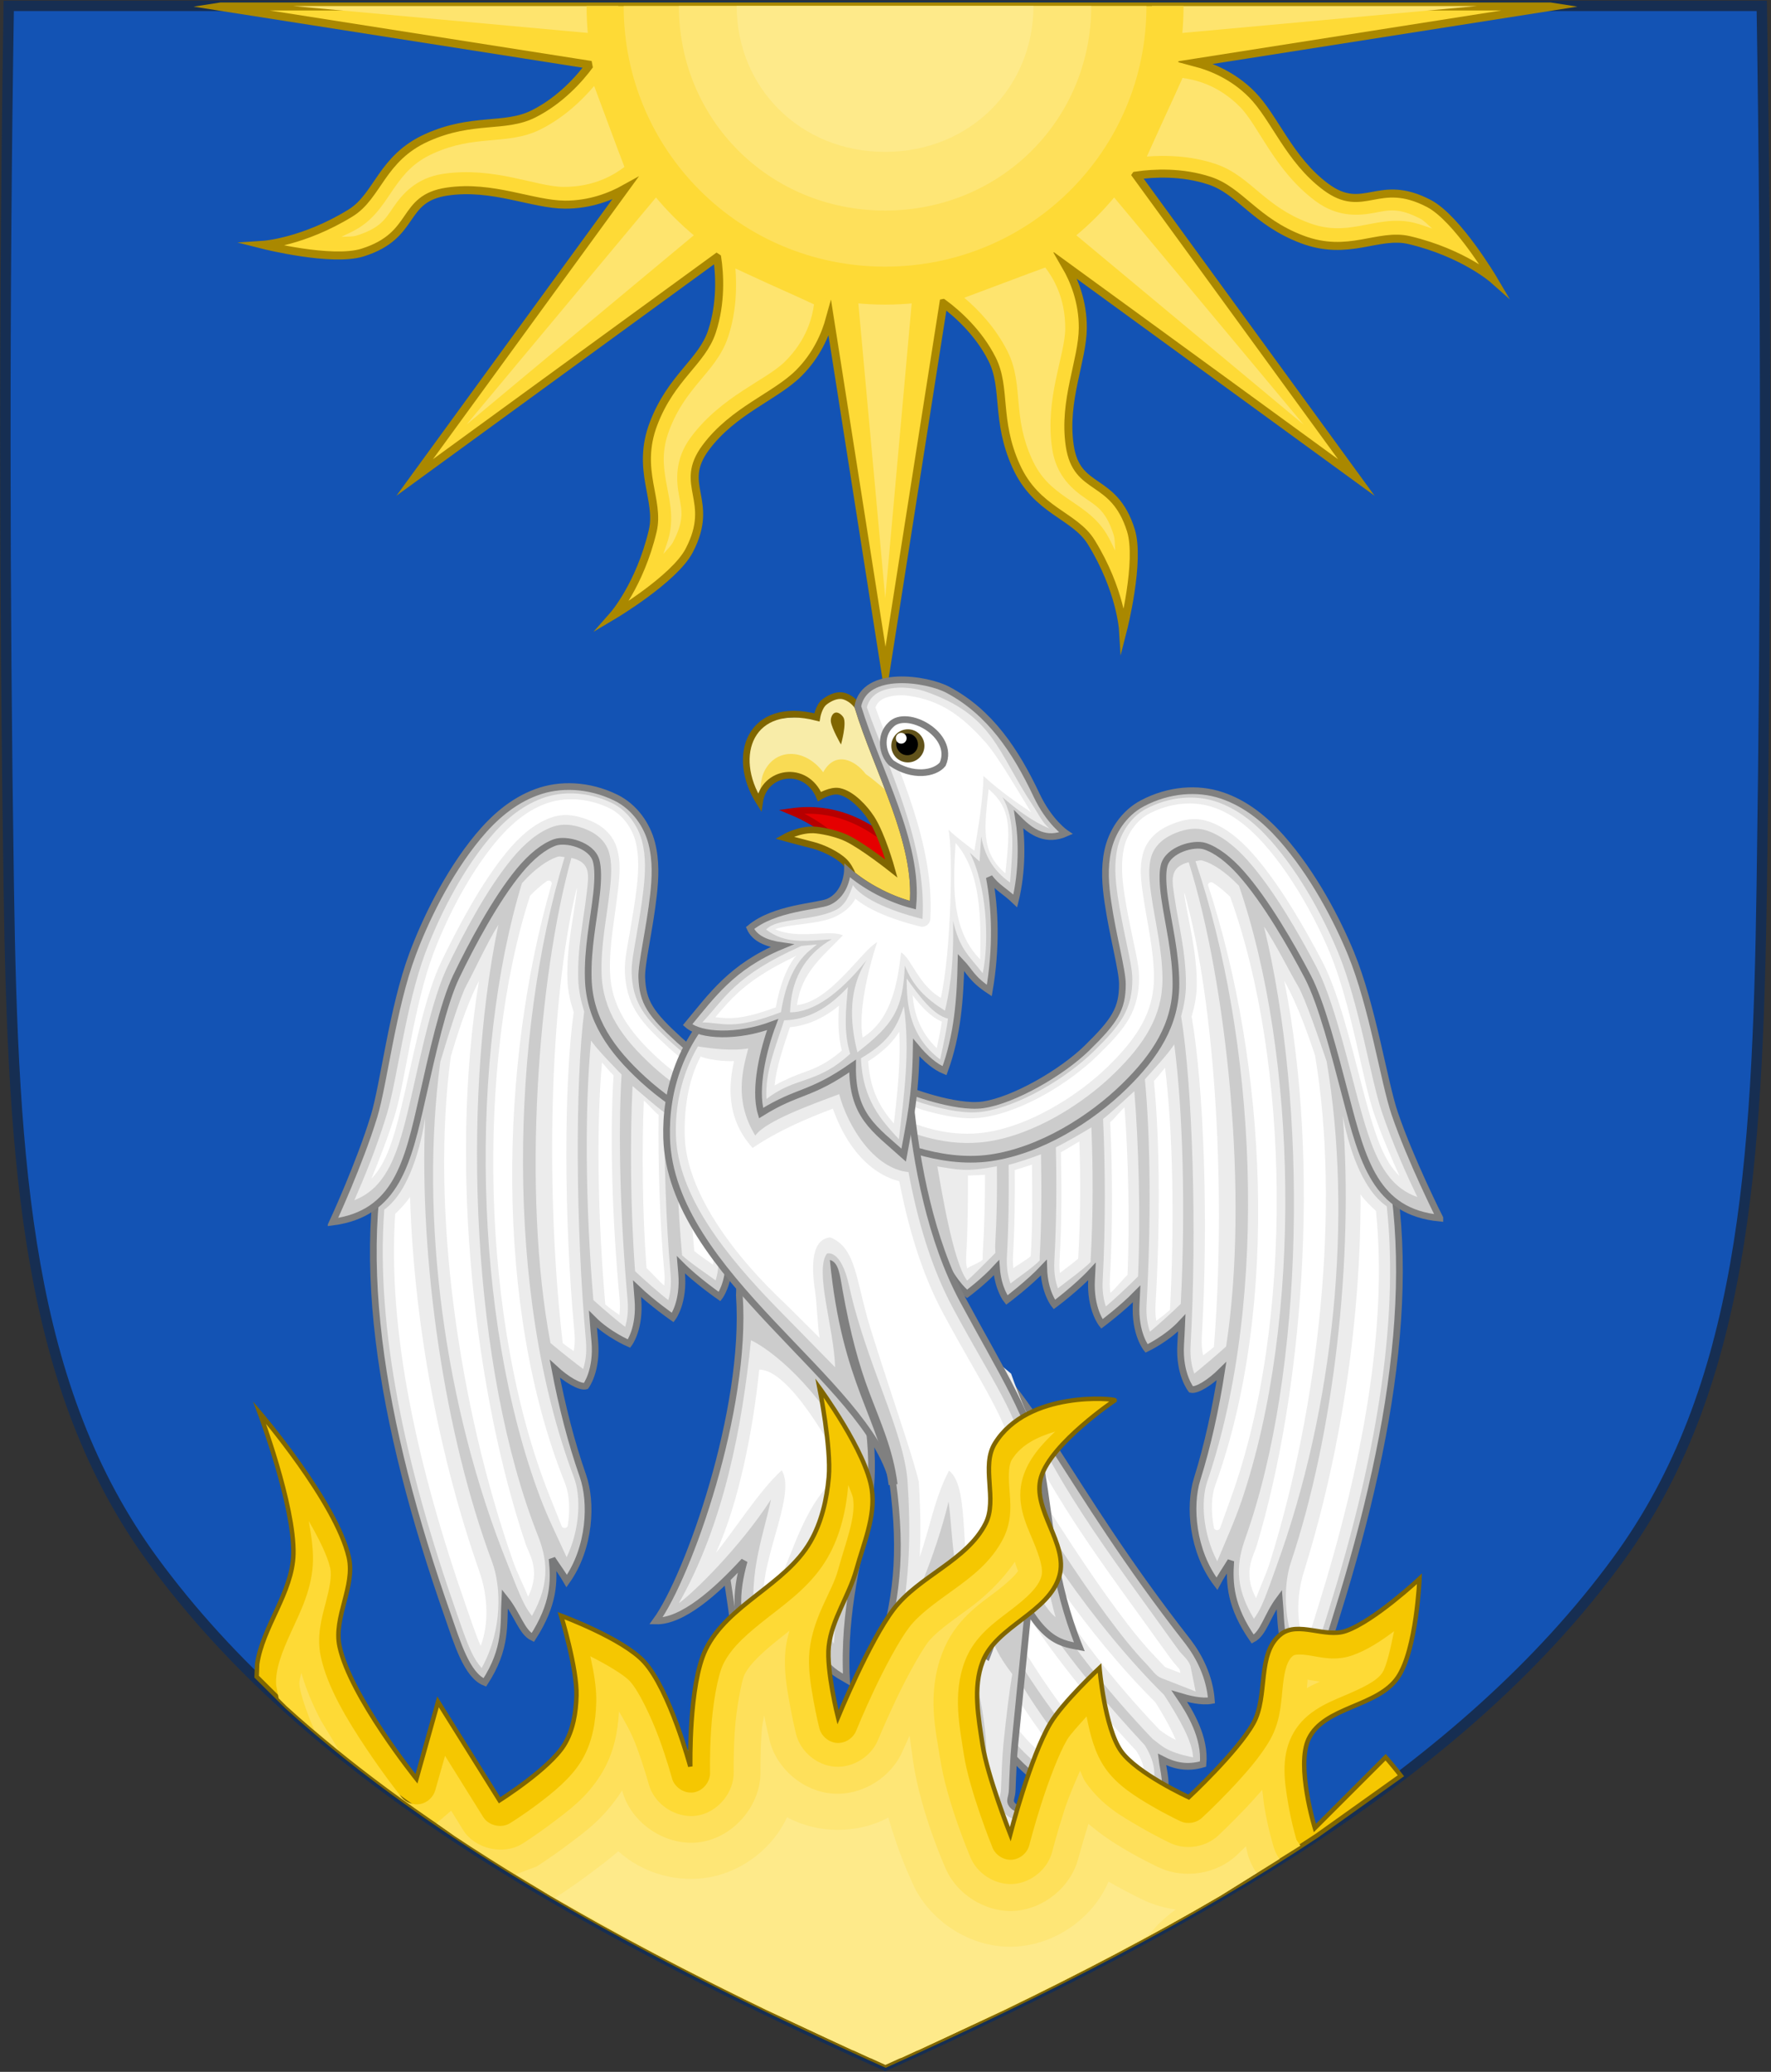 <svg width="2053" height="2401" xmlns="http://www.w3.org/2000/svg" xmlns:xlink="http://www.w3.org/1999/xlink" xml:space="preserve" overflow="hidden"><rect width="100%" height="100%" fill="#333333" stroke="none"/><defs><clipPath id="clip0"><rect x="1174" y="37" width="2053" height="2401"/></clipPath><clipPath id="clip1"><rect x="1554" y="816" width="1293" height="1532"/></clipPath><clipPath id="clip2"><rect x="1554" y="816" width="1293" height="1532"/></clipPath><clipPath id="clip3"><rect x="1554" y="816" width="1293" height="1532"/></clipPath></defs><g clip-path="url(#clip0)" transform="translate(-1174 -37)"><path d="M3216.3 43.796C3221.69 383.601 3221.37 723.459 3216.3 1063.25 3211.42 1390.64 3195.11 1646.12 3048.65 1845.88 2872.23 2086.52 2578.3 2260.18 2200.22 2430.8 1822.14 2260.18 1528.21 2086.52 1351.79 1845.88 1205.33 1646.12 1189.02 1390.64 1184.14 1063.25 1179.08 723.459 1178.76 383.606 1184.14 43.796L3216.3 43.796Z" stroke="#162E52" stroke-width="12.043" stroke-miterlimit="8" fill="#1353B4" fill-rule="evenodd"/><path d="M1429.9 44.5 2971.1 44.5 2972.5 44.719 2559.9 109.555C2578.17 114.388 2603.47 124.525 2625.14 146.433 2651.75 173.335 2668.33 221.915 2710.96 253.581 2755.28 286.503 2771.38 242.016 2830.37 272.8 2863.51 290.093 2905.32 360.923 2905.32 360.923 2905.32 360.923 2870.78 330.318 2807.85 315.312 2771.43 306.622 2737.3 334.89 2683.2 314.337 2629 293.751 2611.71 258.085 2576.21 246.401 2543.67 235.693 2511.25 237.562 2491.36 240.382L2746.3 590.363 2409.42 345.009C2418.9 361.352 2429.4 386.309 2429.23 417.025 2429.01 454.859 2406.33 500.949 2414.08 553.48 2422.13 608.085 2465.01 588.041 2484.95 651.51 2496.15 687.164 2475.83 766.808 2475.83 766.808 2475.83 766.808 2473.01 720.582 2439.13 665.486 2419.52 633.596 2375.47 629.552 2351.76 576.773 2328 523.913 2340.83 486.488 2323.99 453.126 2308.38 422.212 2283.73 400.471 2267.68 388.49L2200.5 816.5 2136.04 406.155C2131.05 424.311 2120.91 448.685 2099.53 469.823 2072.62 496.427 2023.84 512.993 1992.16 555.616 1959.23 599.923 2003.73 616.023 1972.94 674.995 1955.64 708.128 1884.98 750.118 1884.98 750.118 1884.98 750.118 1915.6 715.383 1930.61 652.479 1939.3 616.067 1911.02 582.14 1931.58 528.056 1952.17 473.879 1987.66 456.593 1999.34 421.1 2010.29 387.862 2008.29 354.662 2005.36 334.915L1654.7 590.363 1898.57 255.526C1882.21 264.632 1858.14 274.322 1828.87 274.16 1791.02 273.943 1744.92 251.271 1692.37 259.017 1637.75 267.067 1657.8 309.74 1594.32 329.673 1558.65 340.872 1478.98 320.747 1478.98 320.747 1478.98 320.747 1525.22 317.728 1580.34 283.863 1612.23 264.259 1616.08 220.226 1668.88 196.516 1721.76 172.763 1759.19 185.789 1792.56 168.95 1823.89 153.142 1845.92 128.103 1857.8 112.077L1428.5 44.719Z" stroke="#AA8800" stroke-width="9.302" stroke-miterlimit="8" fill="#FEDA36" fill-rule="evenodd"/><path d="M2165.81 353.413 2234 353.413 2200.19 730ZM2026.51 348.167 2028.26 348.944 2062.84 364.873 2097.81 380.603 2117.62 389.733C2115.72 403.163 2110.2 430.074 2083.82 456.152 2061.89 477.83 2010.31 496.002 1974.83 543.745 1955.54 569.699 1958.1 594.819 1961.23 611.724 1964.36 628.622 1967.6 639.561 1954.04 665.52 1952.25 668.951 1947.29 674.209 1942.97 678.92 1945.28 671.804 1947.87 665.688 1949.77 657.752 1955.37 634.272 1949.32 613.582 1946.08 594.825 1942.83 576.069 1941.02 558.717 1949.96 535.199 1959.33 510.57 1971.66 494.74 1984.35 479.458 1997.04 464.181 2010.96 449.055 2018.15 427.215 2027.7 398.21 2028.24 369.553 2026.51 348.167ZM2385.73 347.005C2393.89 357.844 2409.06 380.802 2408.85 417.893 2408.68 448.725 2385.01 498.109 2393.69 556.952 2398.41 588.94 2417.99 604.707 2432.16 614.44 2446.33 624.173 2456.41 629.617 2465.19 657.559 2466.35 661.251 2466.47 668.647 2466.74 675.036 2463.35 668.367 2460.72 662.177 2456.45 655.229 2443.8 634.663 2425 624.241 2409.44 613.278 2393.87 602.308 2380.31 591.364 2370 568.412 2359.19 544.373 2356.67 524.485 2354.84 504.709 2353 484.933 2352.18 464.442 2341.83 443.921 2328.06 416.656 2308.25 396.047 2291.89 382.157L2293.65 381.38 2329.39 367.981 2365.14 354.581ZM2442.85 238.629 2685.11 528.985 2394.47 286.994ZM1957.15 238.629 2005.53 286.994 1714.88 528.985ZM1862.73 136.667 1863.51 138.612 1876.72 174.149 1890.12 210.084 1897.9 230.475C1887.05 238.629 1864.09 253.794 1826.98 253.589 1796.14 253.415 1746.74 229.76 1687.88 238.436 1655.88 243.154 1639.92 262.724 1630.18 276.894 1620.44 291.058 1615 301.325 1587.05 310.101 1583.35 311.263 1576.15 311.182 1569.76 311.462 1576.43 308.062 1582.62 305.638 1589.57 301.363 1610.14 288.722 1620.37 269.921 1631.34 254.365 1642.31 238.803 1653.46 225.056 1676.42 214.745 1700.46 203.943 1720.36 201.619 1740.14 199.786 1759.92 197.952 1780.42 197.132 1800.95 186.778 1828.22 173.018 1848.83 153.018 1862.73 136.667ZM2544.85 127.345C2558.28 129.246 2585.39 134.572 2611.49 160.942 2633.17 182.869 2651.34 234.62 2699.1 270.095 2725.06 289.374 2750 286.82 2766.91 283.688 2783.81 280.555 2794.95 277.131 2820.92 290.679 2824.35 292.475 2829.61 297.621 2834.32 301.947 2827.2 299.635 2821.08 297.043 2813.14 295.148 2789.66 289.548 2768.96 295.589 2750.2 298.839 2731.44 302.084 2713.88 303.892 2690.36 294.955 2665.72 285.595 2649.89 273.265 2634.6 260.58 2619.32 247.889 2604.38 233.974 2582.53 226.784 2553.52 217.237 2524.85 216.697 2503.47 218.431L2504.24 216.684 2519.98 181.918 2535.91 147.158ZM2509.29 44 2885.7 44 2886 44.027 2509.29 78.402ZM1514.3 44 1890.71 44 1890.71 78.402 1514 44.027Z" fill="#FEE46E" fill-rule="evenodd"/><path d="M1854.01 44 2545.99 44 2546 44.202C2546 235.18 2391.09 390 2200 390 2008.91 390 1854 235.18 1854 44.202Z" fill="#FEDA36" fill-rule="evenodd"/><path d="M1897.01 44 2502.99 44 2503 44.203C2503 211.015 2368.36 346 2200 346 2031.63 346 1897 211.015 1897 44.203Z" fill="#FEE05B" fill-rule="evenodd"/><path d="M1961.02 44 2438.98 44 2439 44.203C2439 175.151 2334.47 281 2200 281 2065.53 281 1961 175.151 1961 44.203Z" fill="#FEE676" fill-rule="evenodd"/><path d="M2028.02 44 2371.98 44 2372 44.203C2372 137.701 2299.06 213 2200 213 2100.95 213 2028 137.701 2028 44.203Z" fill="#FEEA8A" fill-rule="evenodd"/><g clip-path="url(#clip1)"><g clip-path="url(#clip2)"><g clip-path="url(#clip3)"><path d="M2273.42 2504.82C2254.28 2512.84 2231.98 2527.23 2217.27 2549.81 2226.19 2557.12 2241.85 2561.35 2252.41 2563.71 2233.12 2573.09 2202.88 2590 2191.13 2617.57 2205.03 2631.43 2220.15 2635.51 2235.7 2636.14 2227.07 2647.93 2215.89 2657.18 2213.42 2675.13 2236.08 2694.1 2265.02 2689.86 2302.7 2688.32 2294.7 2698.85 2289.39 2709.37 2289.7 2719.89 2337.89 2739.24 2399.95 2720.47 2460.08 2686.7 2517.28 2654.57 2572.73 2608.86 2612.82 2569.47 2647.36 2535.54 2669.36 2490.33 2690.81 2446.91 2720.31 2387.22 2651.72 2398.18 2669.34 2333.97 2579.02 2335.8 2487.28 2417.76 2273.42 2504.82Z" stroke="#808080" stroke-width="7.694" fill="#CCCCCC" transform="matrix(-0.869 -0.495 -0.479 0.897 5726.52 817.986)"/><path d="M2755.1 632.261C2755.1 632.261 2744.06 642.156 2739.94 662.575 2738.34 670.499 2736.91 686.827 2736.91 686.827 2659.54 730.99 2513.75 811.169 2438.28 832.939 2430.13 835.291 2422.57 839.399 2415.58 838.399L2373.14 832.337 2391.32 811.116C2396.75 804.786 2406.46 804.057 2414.08 800.554 2536.74 744.167 2645.58 700.854 2735.39 621.651L2752.07 618.62Z" fill="#ECECEC" transform="matrix(-0.869 -0.495 -0.479 0.897 5020.94 2425.33)"/><path d="M2339.78 899.031C2348.89 883.874 2374.32 868.717 2403.45 853.56 2512.42 824.546 2631.77 766.362 2738.42 697.44L2746 739.88C2634.77 795.445 2553.65 855.312 2391.32 903.578 2378.8 904.86 2371.4 909.212 2339.78 899.031Z" fill="#ECECEC" transform="matrix(-0.869 -0.495 -0.479 0.897 5020.94 2425.33)"/><path d="M2362.52 955.113C2368.39 941.471 2370.68 927.83 2395.87 914.188 2595.02 852.08 2634.76 803.833 2750.55 748.974L2761.16 776.257C2724.38 803.995 2584.63 912.799 2441.34 958.144 2418.6 958.648 2410.82 965.563 2362.52 955.112Z" fill="#ECECEC" transform="matrix(-0.869 -0.495 -0.479 0.897 5020.94 2425.33)"/><path d="M2441.34 996.034C2441.34 996.034 2449.54 969.293 2461.05 965.72 2572.59 931.093 2766.08 788.652 2764.19 785.348L2770.25 800.506C2756.98 834.966 2585.97 990.869 2483.78 994.518Z" fill="#ECECEC" transform="matrix(-0.869 -0.495 -0.479 0.897 5020.94 2425.33)"/><path d="M2734.48 639.486C2644.44 715.401 2537.61 758.25 2419.5 812.544 2408.57 817.57 2402.04 818.904 2401.37 819.686L2398.81 822.616 2417.49 825.363C2418.13 825.455 2424.67 823.127 2434.7 820.235 2504.89 799.988 2646.37 723.18 2724.59 678.676 2725.08 673.555 2725.71 667.143 2727.16 659.997 2728.83 651.717 2731.51 645.126 2734.48 639.486Z" fill="#FFFFFF" transform="matrix(-0.869 -0.495 -0.479 0.897 5020.94 2425.33)"/><path d="M2728.99 718.417C2626.31 782.956 2513.44 837.47 2408.7 865.652 2391.51 874.647 2377.69 883.368 2366.94 891.473 2374.74 892.178 2380.91 891.693 2388.92 890.741 2544.31 844.347 2624.25 787.448 2731.55 732.884L2728.99 718.417Z" fill="#FFFFFF" transform="matrix(-0.869 -0.495 -0.479 0.897 5020.94 2425.33)"/><path d="M2744.37 765.479C2639.47 817.15 2592.47 864.882 2401.01 924.801 2387.28 932.344 2382.46 938.94 2379.21 946.044 2410.23 951.246 2419.12 947.451 2438.73 946.593 2573.12 903.796 2703.8 804.901 2746.94 772.255L2744.37 765.479Z" fill="#FFFFFF" transform="matrix(-0.869 -0.495 -0.479 0.897 5020.94 2425.33)"/><path d="M2739.98 820.418C2720.19 834.875 2692.8 853.927 2661.78 874.075 2599.31 914.65 2523.13 959.232 2464.74 977.359 2465.71 977.056 2462.75 980.757 2460.89 983.036L2483.41 982.304C2528.53 980.693 2596.52 942.435 2652.81 899.346 2680.95 877.802 2706.47 855.249 2725.51 836.166 2731.44 830.225 2735.42 825.521 2739.98 820.417Z" fill="#FFFFFF" transform="matrix(-0.869 -0.495 -0.479 0.897 5020.94 2425.33)"/><path d="M1129.59 1170.65C1150.28 1161.6 1160.19 1122.77 1169.84 1091.94 1240.12 867.165 1270.25 656.923 1209.92 491.826L1135.73 322.12 1052.98 211.892 1001.26 191.204 995.607 173.262 956.171 200.253 949.22 177.787C947.58 178.572 945.837 179.185 944.21 180.05 922.269 191.708 936.491 213.425 931.926 234.032 929.892 243.216 929.174 252.346 929.179 261.347L929.018 260.862C929.003 264.536 929.282 268.059 929.503 271.691 929.529 272.121 929.472 272.554 929.503 272.984 929.624 274.775 929.822 276.537 929.987 278.318 930.159 280.15 930.262 281.991 930.472 283.813 930.558 284.565 930.703 285.325 930.795 286.076 931.139 288.863 931.523 291.719 931.927 294.48 932.53 298.606 933.166 302.669 933.866 306.763 935.216 314.66 936.719 322.176 938.23 329.714 939.073 333.916 939.824 338.31 940.654 342.321L940.493 340.705C944.824 361.655 948.711 379.757 948.736 389.192 948.746 392.469 948.325 395.618 947.443 398.566 947.427 398.615 947.458 398.679 947.443 398.728 944.772 407.512 938.336 415.057 929.987 422.487 919.664 431.654 906.37 440.827 892.814 452.226 889.291 455.134 885.806 458.14 882.308 461.438 882.252 461.492 882.203 461.546 882.147 461.6 881.495 462.216 880.857 462.742 880.207 463.378 870.582 472.793 857.908 482.582 844.165 491.662 843.349 492.204 842.565 492.741 841.741 493.278 837.929 495.749 834.042 498.052 830.104 500.39 830.107 500.443 830.101 500.498 830.104 500.551 819.786 506.692 809.123 512.257 798.749 516.875 795.536 518.299 792.353 519.681 789.213 520.916 788.903 521.038 788.551 521.12 788.243 521.239 787.24 521.627 786.165 522.006 785.172 522.371 782.801 523.247 780.36 524.051 778.061 524.795 771.457 526.93 765.229 528.488 759.474 529.321 755.862 529.843 752.294 529.873 748.645 529.805 748.28 524.873 747.945 519.98 747.513 515.259 733.399 521.514 719.749 526.039 708.239 527.704 697.192 529.302 686.32 527.85 672.843 525.118 674.54 572.081 674.469 622.548 671.55 674.621 669.622 709.012 689.814 718.906 689.814 718.906 689.814 718.906 699.218 698.195 713.642 682.663 727.004 710.125 741.049 720.522 741.049 720.522 741.049 720.522 760.664 705.933 775.151 690.137 776.95 715.141 787.112 727.634 787.112 727.634 787.112 727.634 812.723 708.504 829.942 690.137 830.581 718.588 842.226 732.806 842.226 732.806 842.226 732.806 868.654 713.116 885.864 694.501 885.713 697.56 885.549 700.683 885.38 703.714 883.451 738.104 897.34 755.272 897.34 755.272 897.34 755.272 920.498 737.991 937.584 720.522 937.39 724.39 937.315 728.307 937.1 732.159 935.172 766.55 949.06 783.718 949.06 783.718 949.06 783.718 972.747 772.672 989.951 754.14 989.607 762.627 989.133 771.04 988.658 779.515 986.73 813.906 1000.78 831.235 1000.78 831.235 1007.61 832.754 1022.97 822.954 1036.01 810.062 1029.16 854.12 1019.88 896.292 1007.73 935.16 998.087 965.997 1001.9 1018.6 1030.68 1056.38 1035.29 1047.61 1039.96 1041.18 1046.74 1030.07 1044.82 1056.42 1046.17 1082.88 1072.22 1120.54 1084.98 1113.87 1088.67 1093.66 1103.09 1074.32 1105.72 1104.43 1102.47 1131.85 1129.59 1170.65Z" stroke="#78797A" stroke-width="7.758" fill="#CCCCCC" transform="matrix(-0.999 0.034 0.034 0.999 2824.67 778.848)"/><path d="M4683.33 2471.94C4667.68 2473.39 4651.58 2477.96 4636.13 2486.16 4614.19 2497.82 4600.83 2519.65 4596.26 2540.26 4591.7 2560.87 4593.41 2581.08 4596.26 2600.61 4601.97 2639.66 4613.03 2679.44 4613.07 2695.44 4613.15 2724.37 4604.1 2738.3 4572.12 2769.58 4542.89 2798.17 4487.14 2830.36 4451.43 2835.53 4419.46 2840.15 4363.5 2818.28 4363.5 2818.28L4337.85 2874.75C4337.85 2874.75 4398.43 2905.9 4460.27 2896.95 4518.36 2888.54 4576.69 2851.87 4615.44 2813.97 4651.44 2778.76 4675.27 2742.19 4675.14 2695.22 4675.05 2659.96 4666.71 2627.9 4662.07 2596.15 4659.74 2580.27 4659.32 2566.34 4661.42 2558.22 4666.21 2539.71 4695.78 2531.6 4708.55 2535.73 4721.72 2539.99 4736.47 2551.02 4750.79 2567.2 4779.44 2599.56 4809.08 2650.99 4827.97 2687.03 4844.02 2717.65 4859.07 2776.57 4871.9 2825.59 4891.55 2900.65 4906.49 2959.67 4981.07 2966.86 4981.07 2966.86 4947.2 2899.75 4928.74 2845.49 4916.23 2808.69 4903.23 2721.24 4877.95 2659.87 4862.63 2622.68 4834.92 2568.48 4797.35 2526.03 4778.56 2504.81 4756.1 2486.22 4728.16 2476.9 4714.19 2472.23 4698.99 2470.49 4683.33 2471.94Z" stroke="#808080" stroke-width="7.758" fill="#CCCCCC" transform="matrix(-0.999 0.034 0.034 0.999 6434.77 -1679.99)"/><path d="M4682.57 2479.84C4668.66 2481.13 4654.18 2485.2 4640.33 2492.56 4622.54 2502.01 4611.16 2520.67 4607.36 2537.82 4603.35 2555.92 4604.8 2574.24 4607.57 2593.21 4610.34 2612.15 4614.42 2631.5 4617.92 2648.38 4621.41 2665.26 4624.57 2678.9 4624.6 2689.98 4624.64 2705.85 4621.67 2719.8 4614.25 2732.87 4606.83 2745.94 4595.8 2757.92 4579.55 2773.82 4547.82 2804.86 4492.91 2837.41 4451.32 2843.43 4431.25 2846.33 4408.63 2841.19 4389.89 2836.1 4378.04 2832.88 4374.67 2831.32 4368.77 2829.21L4354.12 2861.75C4368.92 2868.29 4409.48 2884.9 4456.27 2878.13 4510.14 2870.34 4566.89 2835.03 4603.91 2798.82 4638.7 2764.79 4659.63 2732.16 4659.51 2689.76 4659.43 2656.63 4651.37 2625.33 4646.58 2592.56 4644.13 2575.8 4643 2561.41 4646.15 2549.24 4650.12 2533.92 4663 2525.13 4675.03 2520.36 4687.06 2515.59 4698.87 2513.77 4710.59 2517.56 4727.44 2523.01 4743.52 2535.56 4758.87 2552.9 4789.16 2587.12 4818.62 2638.83 4837.75 2675.32 4855.48 2709.14 4869.98 2767.52 4882.79 2816.49 4892.62 2854.04 4901.45 2886.55 4915.34 2908.95 4925.17 2924.8 4937.08 2935.96 4954.99 2942.36 4943.67 2918.83 4927.17 2882.87 4914.05 2844.29 4907.2 2824.17 4900.87 2793.5 4892.92 2759.59 4884.98 2725.68 4875.49 2688.95 4863.4 2659.59 4848.5 2623.42 4821.15 2570.05 4785.16 2529.41 4767.32 2509.26 4746.69 2492.46 4721.8 2484.15 4709.66 2480.1 4696.45 2478.56 4682.57 2479.84Z" fill="#ECECEC" transform="matrix(-0.999 0.034 0.034 0.999 6434.77 -1679.99)"/><path d="M4682.42 2486.68C4669.66 2487.86 4656.43 2491.52 4643.63 2498.32 4628.57 2506.33 4618.26 2522.67 4614.96 2537.55 4611.32 2554 4612.46 2571.31 4615.18 2589.92 4617.89 2608.48 4622.02 2627.74 4625.52 2644.66 4629.03 2661.58 4632.39 2674.89 4632.42 2687.98 4632.46 2704.78 4629.19 2720.76 4621 2735.18 4612.81 2749.6 4601 2762.01 4584.58 2778.07 4551.19 2810.72 4497.05 2843.48 4451.6 2850.06 4428.85 2853.35 4405.73 2847.95 4386.51 2842.73 4378.66 2840.59 4378.21 2840.11 4372.5 2838.2 4342.62 2834.61 4366.74 2849.02 4364.96 2854.8 4384.53 2862.39 4416.53 2872.93 4453.97 2867.51 4505.05 2860.12 4560.97 2825.67 4596.86 2790.57 4630.86 2757.32 4649.77 2727.16 4649.66 2687.77 4649.58 2656.02 4641.84 2625.3 4636.95 2591.86 4634.41 2574.52 4632.9 2559.91 4636.73 2545.09 4641.73 2525.78 4656.95 2515.57 4670.57 2510.18 4684.19 2504.78 4697.15 2502.02 4712.38 2506.94 4731.64 2513.17 4748.51 2526.77 4764.54 2544.87 4795.91 2580.31 4825.42 2632.43 4844.71 2669.23 4863.54 2705.15 4877.59 2763.4 4890.4 2812.34 4900.24 2849.9 4909.07 2881.78 4921.87 2902.43 4925.71 2908.63 4929.86 2913.64 4934.37 2918.16 4924.31 2895.77 4913.09 2869.99 4904.63 2845.1 4897.4 2823.84 4891.2 2793.3 4883.29 2759.53 4875.38 2725.77 4865.93 2689.31 4854.19 2660.83 4839.58 2625.33 4812.4 2572.91 4777.47 2533.45 4760.24 2513.99 4740.88 2498.2 4717.98 2490.56 4707.04 2486.91 4695.13 2485.51 4682.42 2486.68Z" fill="#FFFFFF" transform="matrix(-0.999 0.034 0.034 0.999 6434.77 -1679.99)"/><path d="M1463.91 690.542C1476.58 855.721 1453.86 1058.48 1403.75 1207.88 1394.39 1235.78 1393.86 1286.45 1420.08 1330.2 1423.92 1325.68 1427.78 1319.61 1431.28 1311.45 1437.15 1297.79 1442.13 1280.75 1447.02 1265.12 1500.25 1094.87 1529.8 933.613 1514.91 795.278 1484.53 774.554 1469.66 721.305 1463.91 690.542Z" fill="#ECECEC" transform="matrix(-0.999 0.034 0.034 0.999 3105.8 592.847)"/><path d="M4816.63 2697.79C4807.36 2682.24 4789.93 2647.31 4777.2 2628.88L4777.2 2628.88C4827.92 2836.75 4825.04 3142.51 4755.72 3337.52 4746.24 3364.19 4741.83 3392.16 4765.54 3431.06 4768.37 3427.11 4771.23 3422.69 4773.87 3417.05 4780.29 3403.37 4785.8 3386.37 4791.51 3370.71 4859.46 3184.47 4880.09 2964.04 4849.85 2785.2 4841.68 2761.12 4824.71 2711.37 4816.63 2697.79Z" fill="#ECECEC" transform="matrix(-0.999 0.034 0.034 0.999 6434.77 -1679.99)"/><path d="M4704.08 2552.09C4702.68 2552.01 4699.83 2552.92 4697.77 2553.17 4767.07 2756.67 4784.87 3055.45 4711.35 3272.39 4703.88 3294.45 4706.24 3332.45 4723.03 3364.42 4731.91 3342.85 4743.21 3318.13 4751.22 3294.5 4823.02 3082.64 4815.49 2777.38 4748.22 2581.62 4748.02 2581.4 4747.71 2581.16 4747.52 2580.97 4732.91 2565.74 4717.88 2556.02 4706.88 2552.74 4705.77 2552.41 4705.1 2552.15 4704.08 2552.09Z" fill="#ECECEC" transform="matrix(-0.999 0.034 0.034 0.999 6434.77 -1679.99)"/><path d="M1484.52 781.489C1484.96 932.761 1460.11 1086.7 1418.8 1218.82 1411.59 1241.87 1408.24 1275.13 1420.29 1304.56 1425.4 1292.25 1429.98 1276.44 1434.73 1261.24 1487.16 1093.59 1515.98 935.297 1502.41 800.67 1495.95 794.608 1489.46 788.619 1484.52 781.488Z" fill="#FFFFFF" transform="matrix(-0.999 0.034 0.034 0.999 3105.8 592.847)"/><path d="M1396.13 533.955C1439.26 750.709 1416.21 1014.25 1364.68 1186.65 1361.66 1199.12 1346.71 1218.05 1363.41 1249.38 1367.45 1238.05 1375.44 1220.72 1379.35 1208.23 1436.75 1024.65 1461.3 795.067 1431.74 620.323 1424.31 598.333 1412.15 562.594 1396.13 533.955Z" fill="#FFFFFF" transform="matrix(-0.999 0.034 0.034 0.999 3105.8 592.847)"/><path d="M1285.59 397.793C1283.88 398.044 1282.69 399.633 1282.94 401.344 1282.97 401.502 1283 401.659 1283.05 401.812 1340.89 606.585 1355.18 888.391 1290.03 1096.74 1286.32 1108.61 1285.55 1126.57 1288.76 1145.8 1288.97 1147.52 1290.53 1148.74 1292.24 1148.53 1293.51 1148.38 1294.56 1147.46 1294.89 1146.22 1298.45 1134.58 1302.19 1122.69 1305.68 1111.54 1369.52 907.384 1364.31 604.783 1305.25 415.35 1305.14 414.884 1304.93 414.45 1304.62 414.081 1298.84 407.717 1293.18 402.369 1287.91 398.431 1287.25 397.918 1286.42 397.689 1285.59 397.797Z" fill="#FFFFFF" transform="matrix(-1.158 0.04 0.034 0.999 3285.59 608.698)"/><path d="M1028.05 880.843C1028.31 881.211 1028.23 880.951 1028.48 881.274 1033.34 877.479 1051.4 859.23 1061.23 849.261 1061.12 846.128 1060.82 843.159 1061.02 839.563 1062.97 804.763 1063.24 781.591 1062.96 748.827L1062.96 748.827C1026.75 755.872 1017.52 752.688 993.917 749.048 998.756 776.552 1012.11 858.812 1028.05 880.843Z" fill="#ECECEC" transform="matrix(-0.999 0.034 0.034 0.999 3105.8 592.847)"/><path d="M1114.07 734.97C1104.14 738.782 1086.78 744.741 1076.53 747.215 1076.89 781.382 1076.64 816.55 1074.59 853.037 1073.79 867.374 1076.19 877.582 1078.69 884.719 1086.67 878.289 1103.37 867.385 1112.56 858.034 1112.56 856.69 1112.47 855.698 1112.56 854.155 1114.88 812.82 1114.8 773.305 1114.07 734.97Z" fill="#ECECEC" transform="matrix(-0.999 0.034 0.034 0.999 3105.8 592.847)"/><path d="M1172.5 703.708C1162.82 709.825 1141.68 721.834 1131.28 726.962 1132.31 768.741 1132.11 812.665 1129.56 858.215 1128.74 872.801 1131.1 883.171 1133.65 890.328 1141.66 883.898 1162.24 869.305 1171.64 859.746 1171.64 858.867 1171.58 858.4 1171.64 857.376 1174.66 803.444 1174.42 751.969 1172.5 703.708Z" fill="#ECECEC" transform="matrix(-0.999 0.034 0.034 0.999 3105.8 592.847)"/><path d="M1222.29 661.816C1214.42 669.03 1195.06 687.159 1186.02 693.983 1188.61 747.058 1188.98 820.295 1185.59 880.666 1184.82 894.397 1186.9 904.228 1189.26 911.271 1197.31 904.769 1217.65 885.661 1226.6 876.518 1229.65 804.092 1227.13 721.442 1222.29 661.816Z" fill="#ECECEC" transform="matrix(-0.999 0.034 0.034 0.999 3105.8 592.847)"/><path d="M1268.56 607.563C1261.83 618.198 1243.32 638.259 1234.52 648.077 1241.31 719.137 1241.52 818.544 1236.45 909.114 1235.65 923.247 1237.87 933.419 1240.33 940.58 1247.25 935.142 1265.11 919.053 1276.1 908.256 1281.74 798.805 1278.55 683.767 1268.56 607.563Z" fill="#ECECEC" transform="matrix(-0.999 0.034 0.034 0.999 3105.8 592.847)"/><path d="M4689.95 2554.32C4666.81 2560.21 4670.77 2575.86 4673.4 2594.46 4677.91 2625.35 4686.66 2658.25 4686.76 2695.33 4686.79 2708.56 4684.41 2720.92 4681.15 2732.83 4694.49 2814.31 4699.59 2981.33 4692.13 3114.42 4691.3 3129.21 4693.85 3139.74 4696.44 3146.97 4702.18 3142.47 4723.69 3124.45 4733.31 3115.54 4760.6 2939.67 4733.37 2691.51 4689.95 2554.32Z" fill="#ECECEC" transform="matrix(-0.999 0.034 0.034 0.999 6434.77 -1679.99)"/><path d="M1039.6 759.546C1039.67 790.201 1039.47 821.183 1037.66 853.519 1037.31 859.615 1037.87 863.88 1038.73 867.313 1042.89 863.839 1050.92 861.614 1055.65 857.076 1055.63 854.854 1055.51 853.047 1055.65 850.61 1057.41 819.072 1058.2 788.704 1058.09 758.792 1054.18 759.004 1043.41 759.573 1039.6 759.546Z" fill="#FFFFFF" transform="matrix(-1.068 0.036 0.034 0.999 3187.69 590.048)"/><path d="M1109.01 746.938C1104.98 748.265 1094.46 752.068 1090.37 753.187 1090.59 785.483 1090.36 818.413 1088.43 852.764 1088.12 858.324 1088.38 862.743 1088.87 866.99 1094.17 862.538 1102.36 858.121 1107.72 852.981 1107.72 852.891 1107.71 852.856 1107.72 852.766 1109.77 816.107 1109.41 781.326 1109.01 746.938Z" fill="#FFFFFF" transform="matrix(-1.068 0.036 0.034 0.999 3187.69 590.048)"/><path d="M1160.44 720.108C1156.45 722.383 1144.5 730.489 1140.39 732.606 1141.26 772.979 1141.34 815.084 1138.89 858.91 1138.59 864.269 1138.87 868.356 1139.32 872.489 1144.45 868.168 1153.99 860.84 1159.15 855.895 1161.77 808.454 1161.75 763.303 1160.44 720.108Z" fill="#FFFFFF" transform="matrix(-1.068 0.036 0.034 0.999 3187.69 590.048)"/><path d="M4615.57 2838.33C4612.04 2841.1 4602.66 2852.88 4598.95 2855.57 4601.52 2907.79 4602.03 2979.89 4598.49 3039.02 4598.14 3044.73 4598.63 3049.14 4599.18 3053.46 4603.96 3049.58 4614.57 3036.68 4619.03 3032.56 4621.77 2968.11 4619.72 2892.86 4615.57 2838.33Z" fill="#FFFFFF" transform="matrix(-0.999 0.034 0.034 0.999 6434.77 -1679.99)"/><path d="M4662.51 2792.42C4658.33 2797.63 4654.29 2802.96 4649.61 2807.94 4656.71 2878.75 4656.83 2977.45 4651.45 3067.25 4651.01 3074.49 4651.48 3080.67 4652.37 3085.79 4658.62 3080.97 4661.4 3079.18 4668.26 3073.07 4673.59 2973.05 4671.72 2865.43 4662.51 2792.42Z" fill="#FFFFFF" transform="matrix(-0.999 0.034 0.034 0.999 6434.77 -1679.99)"/><path d="M4684.83 2589.07C4685.06 2591.14 4684.72 2591.45 4685.06 2593.6 4689.81 2624.03 4699.23 2657.3 4699.34 2695.33 4699.38 2708.7 4696.78 2721.17 4693.35 2733.26 4707.59 2815.19 4713.05 2971.53 4705.08 3104.51 4704.55 3113.34 4705.42 3120.06 4706.7 3125.84 4711.56 3122.12 4713.43 3120.98 4719.13 3116.15 4732.98 2946.58 4722.54 2723.07 4684.83 2589.07Z" fill="#FFFFFF" transform="matrix(-0.999 0.034 0.034 0.999 6434.77 -1679.99)"/><path d="M1129.59 1170.65C1150.28 1161.6 1160.19 1122.77 1169.84 1091.94 1240.12 867.165 1270.25 656.922 1209.92 491.826L1135.73 322.12 1052.98 211.892 1001.26 191.204 995.607 173.262 956.171 200.253 949.22 177.787C947.579 178.572 945.837 179.185 944.209 180.05 922.269 191.708 936.491 213.425 931.926 234.032 929.891 243.216 929.174 252.346 929.178 261.347L929.018 260.862C929.002 264.536 929.282 268.059 929.503 271.691 929.528 272.121 929.472 272.554 929.503 272.984 929.624 274.775 929.822 276.537 929.987 278.318 930.158 280.15 930.262 281.991 930.472 283.813 930.558 284.565 930.703 285.325 930.795 286.075 931.139 288.863 931.523 291.719 931.926 294.48 932.53 298.606 933.166 302.669 933.866 306.763 935.216 314.659 936.718 322.176 938.23 329.714 939.073 333.916 939.824 338.31 940.654 342.321L940.493 340.705C944.824 361.655 948.711 379.757 948.736 389.192 948.746 392.469 948.324 395.618 947.443 398.566 947.427 398.615 947.458 398.679 947.443 398.728 944.771 407.512 938.336 415.057 929.987 422.487 919.664 431.654 906.369 440.827 892.814 452.226 889.291 455.134 885.806 458.14 882.308 461.438 882.252 461.492 882.203 461.546 882.147 461.6 881.495 462.216 880.857 462.742 880.207 463.378 870.581 472.792 857.908 482.582 844.165 491.662 843.349 492.204 842.565 492.741 841.74 493.278 837.929 495.749 834.042 498.052 830.104 500.39 830.106 500.443 830.101 500.498 830.104 500.551 819.785 506.692 809.123 512.257 798.748 516.875 795.536 518.299 792.353 519.681 789.213 520.916 788.903 521.038 788.551 521.12 788.243 521.239 787.24 521.627 786.165 522.005 785.172 522.371 782.801 523.247 780.36 524.051 778.06 524.795 771.457 526.93 765.229 528.488 759.474 529.32 755.861 529.843 752.293 529.873 748.645 529.805 748.28 524.873 747.945 519.98 747.513 515.259 733.399 521.514 719.749 526.039 708.239 527.704 697.192 529.302 686.32 527.85 672.843 525.118 674.54 572.081 674.469 622.548 671.55 674.621 669.622 709.011 689.813 718.906 689.813 718.906 689.813 718.906 699.218 698.194 713.642 682.663 727.004 710.125 741.048 720.522 741.048 720.522 741.048 720.522 760.664 705.933 775.151 690.137 776.95 715.141 787.111 727.634 787.111 727.634 787.111 727.634 812.723 708.504 829.942 690.137 830.581 718.588 842.225 732.806 842.225 732.806 842.225 732.806 868.654 713.116 885.864 694.501 885.712 697.56 885.549 700.683 885.379 703.713 883.451 738.104 897.34 755.272 897.34 755.272 897.34 755.272 920.497 737.991 937.584 720.522 937.39 724.39 937.315 728.307 937.099 732.159 935.171 766.55 949.06 783.718 949.06 783.718 949.06 783.718 972.747 772.672 989.951 754.14 989.606 762.627 989.133 771.04 988.658 779.515 986.73 813.906 1000.78 831.235 1000.78 831.235 1007.61 832.753 1022.97 822.954 1036.01 810.062 1029.16 854.12 1019.88 896.292 1007.73 935.16 998.087 965.997 1001.9 1018.6 1030.68 1056.38 1035.29 1047.61 1039.96 1041.18 1046.74 1030.07 1044.82 1056.42 1046.17 1082.88 1072.22 1120.54 1084.98 1113.87 1088.67 1093.66 1103.09 1074.32 1105.72 1104.43 1102.47 1131.85 1129.59 1170.65Z" stroke="#78797A" stroke-width="7.758" fill="#CCCCCC" transform="matrix(1 0 0 1 1553.99 815.988)"/><path d="M4683.33 2471.94C4667.68 2473.39 4651.58 2477.95 4636.13 2486.16 4614.19 2497.82 4600.83 2519.65 4596.26 2540.26 4591.7 2560.87 4593.41 2581.08 4596.26 2600.61 4601.97 2639.66 4613.03 2679.44 4613.07 2695.44 4613.15 2724.37 4604.1 2738.3 4572.12 2769.58 4542.89 2798.16 4487.14 2830.36 4451.43 2835.53 4419.46 2840.15 4363.5 2818.28 4363.5 2818.28L4337.85 2874.75C4337.85 2874.75 4398.43 2905.9 4460.27 2896.95 4518.36 2888.54 4576.69 2851.87 4615.44 2813.97 4651.44 2778.76 4675.27 2742.19 4675.14 2695.22 4675.05 2659.96 4666.71 2627.9 4662.07 2596.15 4659.74 2580.27 4659.32 2566.34 4661.42 2558.22 4666.21 2539.71 4695.78 2531.6 4708.55 2535.73 4721.72 2539.99 4736.47 2551.02 4750.79 2567.2 4779.44 2599.56 4809.08 2650.99 4827.97 2687.03 4844.02 2717.65 4859.07 2776.57 4871.9 2825.59 4891.55 2900.65 4906.49 2959.67 4981.07 2966.85 4981.07 2966.85 4947.2 2899.75 4928.74 2845.49 4916.23 2808.69 4903.23 2721.24 4877.95 2659.87 4862.63 2622.68 4834.92 2568.48 4797.34 2526.03 4778.55 2504.81 4756.1 2486.22 4728.16 2476.89 4714.19 2472.23 4698.99 2470.49 4683.33 2471.94Z" stroke="#808080" stroke-width="7.758" fill="#CCCCCC" transform="matrix(1 0 0 1 -2137.96 -1518.14)"/><path d="M4682.57 2479.84C4668.66 2481.13 4654.18 2485.2 4640.33 2492.56 4622.54 2502.01 4611.15 2520.67 4607.36 2537.82 4603.35 2555.91 4604.8 2574.23 4607.57 2593.21 4610.34 2612.15 4614.42 2631.5 4617.92 2648.38 4621.41 2665.26 4624.57 2678.9 4624.6 2689.98 4624.64 2705.85 4621.67 2719.8 4614.25 2732.87 4606.83 2745.94 4595.8 2757.92 4579.55 2773.81 4547.81 2804.86 4492.91 2837.41 4451.32 2843.43 4431.25 2846.33 4408.63 2841.19 4389.89 2836.1 4378.03 2832.88 4374.67 2831.32 4368.77 2829.2L4354.12 2861.75C4368.92 2868.29 4409.48 2884.9 4456.27 2878.13 4510.14 2870.33 4566.88 2835.03 4603.91 2798.82 4638.7 2764.79 4659.62 2732.16 4659.51 2689.76 4659.42 2656.63 4651.37 2625.33 4646.58 2592.56 4644.13 2575.8 4643 2561.41 4646.15 2549.24 4650.12 2533.92 4663 2525.13 4675.03 2520.36 4687.06 2515.59 4698.87 2513.77 4710.59 2517.56 4727.44 2523.01 4743.51 2535.56 4758.87 2552.9 4789.16 2587.12 4818.62 2638.83 4837.75 2675.32 4855.48 2709.14 4869.98 2767.52 4882.79 2816.49 4892.62 2854.04 4901.45 2886.55 4915.34 2908.95 4925.16 2924.8 4937.08 2935.96 4954.99 2942.35 4943.67 2918.83 4927.16 2882.87 4914.04 2844.29 4907.2 2824.17 4900.87 2793.5 4892.92 2759.59 4884.98 2725.68 4875.49 2688.95 4863.4 2659.59 4848.5 2623.42 4821.14 2570.05 4785.16 2529.41 4767.32 2509.26 4746.69 2492.46 4721.8 2484.15 4709.66 2480.1 4696.45 2478.56 4682.57 2479.84Z" fill="#ECECEC" transform="matrix(1 0 0 1 -2137.96 -1518.14)"/><path d="M4682.42 2486.68C4669.66 2487.86 4656.43 2491.52 4643.63 2498.32 4628.57 2506.33 4618.26 2522.67 4614.96 2537.55 4611.32 2554 4612.46 2571.31 4615.18 2589.92 4617.89 2608.48 4622.02 2627.74 4625.52 2644.66 4629.03 2661.58 4632.39 2674.89 4632.42 2687.98 4632.46 2704.78 4629.19 2720.76 4621 2735.18 4612.81 2749.6 4601 2762.01 4584.57 2778.07 4551.19 2810.72 4497.05 2843.48 4451.6 2850.05 4428.85 2853.35 4405.73 2847.95 4386.51 2842.73 4378.66 2840.59 4378.21 2840.11 4372.5 2838.2 4342.62 2834.61 4366.74 2849.02 4364.96 2854.8 4384.53 2862.39 4416.52 2872.93 4453.97 2867.51 4505.05 2860.12 4560.97 2825.67 4596.86 2790.57 4630.86 2757.32 4649.77 2727.16 4649.66 2687.77 4649.58 2656.02 4641.84 2625.3 4636.95 2591.86 4634.41 2574.52 4632.9 2559.91 4636.73 2545.09 4641.73 2525.78 4656.95 2515.57 4670.57 2510.17 4684.19 2504.78 4697.15 2502.02 4712.38 2506.94 4731.64 2513.17 4748.51 2526.77 4764.54 2544.87 4795.91 2580.31 4825.42 2632.43 4844.71 2669.23 4863.54 2705.15 4877.59 2763.4 4890.4 2812.34 4900.23 2849.9 4909.07 2881.78 4921.87 2902.43 4925.71 2908.63 4929.86 2913.64 4934.37 2918.16 4924.31 2895.77 4913.09 2869.99 4904.63 2845.1 4897.4 2823.84 4891.2 2793.3 4883.29 2759.53 4875.38 2725.77 4865.93 2689.31 4854.19 2660.82 4839.57 2625.33 4812.4 2572.91 4777.47 2533.45 4760.24 2513.99 4740.88 2498.2 4717.98 2490.56 4707.04 2486.91 4695.13 2485.51 4682.42 2486.68Z" fill="#FFFFFF" transform="matrix(1 0 0 1 -2137.96 -1518.14)"/><path d="M1463.91 690.542C1476.58 855.721 1453.85 1058.48 1403.75 1207.88 1394.39 1235.78 1393.86 1286.45 1420.08 1330.2 1423.91 1325.68 1427.78 1319.61 1431.28 1311.45 1437.15 1297.79 1442.13 1280.74 1447.02 1265.12 1500.25 1094.87 1529.8 933.613 1514.91 795.277 1484.53 774.554 1469.66 721.304 1463.91 690.542Z" fill="#ECECEC" transform="matrix(1 0 0 1 1266.68 639.696)"/><path d="M4816.63 2697.79C4807.36 2682.24 4789.93 2647.31 4777.2 2628.88L4777.2 2628.88C4827.92 2836.75 4825.04 3142.51 4755.72 3337.52 4746.24 3364.19 4741.83 3392.16 4765.54 3431.06 4768.37 3427.1 4771.23 3422.69 4773.87 3417.05 4780.29 3403.37 4785.8 3386.37 4791.51 3370.71 4859.46 3184.47 4880.09 2964.04 4849.85 2785.2 4841.68 2761.12 4824.71 2711.36 4816.63 2697.79Z" fill="#ECECEC" transform="matrix(1 0 0 1 -2137.96 -1518.14)"/><path d="M4704.08 2552.09C4702.68 2552.01 4699.83 2552.92 4697.77 2553.17 4767.07 2756.67 4784.87 3055.45 4711.35 3272.39 4703.87 3294.45 4706.24 3332.45 4723.03 3364.42 4731.91 3342.85 4743.21 3318.13 4751.22 3294.5 4823.02 3082.64 4815.49 2777.38 4748.22 2581.62 4748.02 2581.4 4747.71 2581.16 4747.52 2580.97 4732.91 2565.74 4717.88 2556.02 4706.88 2552.74 4705.77 2552.4 4705.1 2552.15 4704.08 2552.09Z" fill="#ECECEC" transform="matrix(1 0 0 1 -2137.96 -1518.14)"/><path d="M1484.52 781.489C1484.96 932.761 1460.11 1086.7 1418.8 1218.82 1411.59 1241.87 1408.24 1275.13 1420.29 1304.56 1425.4 1292.25 1429.98 1276.44 1434.73 1261.24 1487.16 1093.59 1515.98 935.297 1502.41 800.67 1495.95 794.608 1489.46 788.618 1484.52 781.488Z" fill="#FFFFFF" transform="matrix(1 0 0 1 1266.68 639.696)"/><path d="M1396.13 533.955C1439.25 750.709 1416.21 1014.24 1364.68 1186.65 1361.66 1199.12 1346.71 1218.05 1363.41 1249.38 1367.45 1238.05 1375.44 1220.72 1379.35 1208.23 1436.75 1024.65 1461.3 795.067 1431.74 620.323 1424.31 598.333 1412.15 562.594 1396.13 533.955Z" fill="#FFFFFF" transform="matrix(1 0 0 1 1266.68 639.696)"/><path d="M1285.59 397.793C1283.88 398.044 1282.69 399.633 1282.94 401.344 1282.97 401.502 1283 401.659 1283.05 401.812 1340.89 606.585 1355.18 888.391 1290.03 1096.74 1286.32 1108.61 1285.55 1126.57 1288.76 1145.8 1288.97 1147.52 1290.53 1148.74 1292.24 1148.53 1293.51 1148.38 1294.56 1147.46 1294.89 1146.22 1298.45 1134.58 1302.19 1122.69 1305.68 1111.54 1369.52 907.384 1364.31 604.783 1305.25 415.35 1305.14 414.884 1304.93 414.45 1304.62 414.081 1298.84 407.717 1293.18 402.369 1287.91 398.431 1287.25 397.918 1286.42 397.689 1285.59 397.797Z" fill="#FFFFFF" transform="matrix(1.159 0 0 1 1087.54 661.677)"/><path d="M1028.05 880.843C1028.31 881.211 1028.23 880.951 1028.48 881.274 1033.34 877.478 1051.4 859.23 1061.23 849.261 1061.12 846.128 1060.82 843.159 1061.02 839.562 1062.97 804.763 1063.24 781.591 1062.96 748.826L1062.96 748.827C1026.75 755.872 1017.52 752.687 993.917 749.048 998.755 776.552 1012.11 858.812 1028.05 880.843Z" fill="#ECECEC" transform="matrix(1 0 0 1 1266.68 639.696)"/><path d="M1114.07 734.97C1104.14 738.781 1086.78 744.74 1076.53 747.215 1076.89 781.382 1076.64 816.55 1074.59 853.037 1073.79 867.374 1076.19 877.581 1078.69 884.719 1086.67 878.289 1103.37 867.384 1112.56 858.034 1112.56 856.689 1112.47 855.698 1112.56 854.155 1114.88 812.819 1114.8 773.304 1114.07 734.97Z" fill="#ECECEC" transform="matrix(1 0 0 1 1266.68 639.696)"/><path d="M1172.5 703.707C1162.82 709.825 1141.68 721.834 1131.28 726.961 1132.31 768.741 1132.11 812.665 1129.56 858.215 1128.74 872.801 1131.1 883.171 1133.65 890.328 1141.66 883.898 1162.24 869.305 1171.64 859.746 1171.64 858.867 1171.58 858.4 1171.64 857.375 1174.66 803.444 1174.42 751.969 1172.5 703.707Z" fill="#ECECEC" transform="matrix(1 0 0 1 1266.68 639.696)"/><path d="M1222.29 661.816C1214.42 669.03 1195.06 687.159 1186.02 693.983 1188.61 747.058 1188.98 820.295 1185.59 880.666 1184.82 894.397 1186.9 904.228 1189.26 911.27 1197.31 904.769 1217.65 885.661 1226.6 876.517 1229.65 804.092 1227.13 721.442 1222.29 661.816Z" fill="#ECECEC" transform="matrix(1 0 0 1 1266.68 639.696)"/><path d="M1268.56 607.563C1261.83 618.198 1243.32 638.259 1234.52 648.077 1241.31 719.136 1241.52 818.544 1236.45 909.114 1235.65 923.247 1237.87 933.419 1240.32 940.58 1247.25 935.142 1265.11 919.053 1276.1 908.256 1281.74 798.804 1278.55 683.767 1268.56 607.563Z" fill="#ECECEC" transform="matrix(1 0 0 1 1266.68 639.696)"/><path d="M4689.95 2554.32C4666.81 2560.21 4670.77 2575.86 4673.4 2594.46 4677.91 2625.34 4686.66 2658.25 4686.76 2695.33 4686.79 2708.56 4684.41 2720.92 4681.15 2732.83 4694.49 2814.31 4699.59 2981.33 4692.13 3114.42 4691.3 3129.21 4693.85 3139.74 4696.44 3146.97 4702.17 3142.47 4723.69 3124.45 4733.31 3115.54 4760.6 2939.67 4733.37 2691.51 4689.95 2554.32Z" fill="#ECECEC" transform="matrix(1 0 0 1 -2137.96 -1518.14)"/><path d="M1039.6 759.546C1039.67 790.201 1039.47 821.183 1037.66 853.519 1037.31 859.615 1037.87 863.88 1038.73 867.313 1042.89 863.839 1050.92 861.614 1055.65 857.076 1055.63 854.854 1055.51 853.047 1055.65 850.61 1057.41 819.072 1058.2 788.704 1058.09 758.792 1054.18 759.003 1043.41 759.573 1039.6 759.546Z" fill="#FFFFFF" transform="matrix(1.069 0 0 1 1184.74 639.696)"/><path d="M1109.01 746.938C1104.98 748.265 1094.46 752.068 1090.37 753.187 1090.59 785.483 1090.36 818.413 1088.43 852.764 1088.12 858.324 1088.38 862.743 1088.86 866.99 1094.17 862.538 1102.36 858.121 1107.72 852.981 1107.72 852.891 1107.71 852.856 1107.72 852.766 1109.77 816.107 1109.41 781.326 1109.01 746.938Z" fill="#FFFFFF" transform="matrix(1.069 0 0 1 1184.74 639.696)"/><path d="M1160.44 720.108C1156.45 722.382 1144.5 730.489 1140.39 732.606 1141.26 772.979 1141.34 815.084 1138.89 858.91 1138.59 864.269 1138.87 868.356 1139.32 872.489 1144.45 868.168 1153.99 860.84 1159.15 855.895 1161.77 808.454 1161.75 763.303 1160.44 720.108Z" fill="#FFFFFF" transform="matrix(1.069 0 0 1 1184.74 639.696)"/><path d="M4615.57 2838.33C4612.04 2841.09 4602.66 2852.88 4598.94 2855.57 4601.52 2907.79 4602.03 2979.89 4598.48 3039.02 4598.14 3044.73 4598.63 3049.14 4599.18 3053.46 4603.96 3049.58 4614.57 3036.68 4619.03 3032.56 4621.77 2968.11 4619.72 2892.85 4615.57 2838.33Z" fill="#FFFFFF" transform="matrix(1 0 0 1 -2137.96 -1518.14)"/><path d="M4662.51 2792.42C4658.33 2797.63 4654.29 2802.96 4649.61 2807.94 4656.71 2878.75 4656.83 2977.45 4651.45 3067.25 4651.01 3074.49 4651.48 3080.67 4652.37 3085.79 4658.62 3080.97 4661.4 3079.18 4668.26 3073.07 4673.59 2973.05 4671.72 2865.43 4662.51 2792.42Z" fill="#FFFFFF" transform="matrix(1 0 0 1 -2137.96 -1518.14)"/><path d="M4684.83 2589.07C4685.06 2591.14 4684.72 2591.45 4685.06 2593.6 4689.81 2624.02 4699.23 2657.3 4699.34 2695.33 4699.37 2708.7 4696.78 2721.17 4693.35 2733.26 4707.58 2815.19 4713.05 2971.53 4705.08 3104.51 4704.55 3113.34 4705.41 3120.06 4706.7 3125.84 4711.56 3122.12 4713.43 3120.98 4719.13 3116.14 4732.98 2946.58 4722.54 2723.07 4684.83 2589.07Z" fill="#FFFFFF" transform="matrix(1 0 0 1 -2137.96 -1518.14)"/><path d="M4558.46 3624.01C4546.47 3627.85 4533.11 3620.67 4513.27 3617.21 4504.81 3615.74 4489.07 3619.71 4481.72 3617.71 4471.99 3615.06 4464.16 3611.54 4458.91 3611.2 4445.41 3611.04 4441.8 3622.23 4429.43 3623.69 4418.21 3625.02 4413.28 3617.64 4402.22 3619.95 4391.65 3622.15 4378.36 3623.03 4372.43 3632.05 4367.72 3639.21 4365.04 3648.72 4366.72 3657.13 4368.57 3666.38 4372.49 3670.4 4379.71 3676.47 4383.67 3679.81 4392.75 3682.62 4397.93 3682.63 4410.94 3682.64 4420.47 3672.8 4432.39 3670.15 4443.23 3667.74 4451.49 3671.32 4461.74 3667.05 4467.65 3664.59 4472.78 3658.7 4478.96 3657.05 4487.38 3654.8 4497.67 3658.56 4506.3 3657.42 4516.12 3656.11 4532.88 3646.71 4532.88 3646.71Z" stroke="#808080" stroke-width="7.758" fill="#CCCCCC" transform="matrix(0.973 0.23 -0.23 0.973 -1567.65 -2484.79)"/><path d="M4372.25 3658.49C4372.25 3658.49 4377.24 3642.86 4383.96 3637.14 4390.19 3631.84 4399.23 3629.15 4407.41 3629.33 4414.59 3629.49 4419.89 3634.67 4427.06 3634.3 4436.76 3633.8 4444.35 3623.65 4454.06 3623.32 4458.26 3623.18 4466.04 3627.27 4466.04 3627.27 4466.04 3627.27 4457.81 3627.74 4453.85 3628.76 4444.32 3631.23 4435.99 3637.37 4426.45 3639.82 4418.92 3641.75 4411.83 3640.88 4404.88 3644.36 4394.85 3649.39 4380.1 3666.97 4380.1 3666.97Z" fill="#ECECEC" transform="matrix(0.973 0.23 -0.23 0.973 -1567.65 -2484.79)"/><path d="M1108.82 1597.63C1105.13 1604.85 1113.8 1612.25 1122.73 1614.8 1131.26 1617.24 1149.12 1613.64 1147.16 1605.47 1144 1586.12 1154.57 1568.99 1166.88 1555.11 1139.08 1555.08 1118.17 1572.42 1108.82 1597.63Z" stroke="#806600" stroke-width="7.349" fill="#F0D95C" transform="matrix(0.022 1 1.112 -0.11 37.49 1134.6)"/><path d="M1116.88 1601.75C1116.88 1601.75 1118.7 1604.03 1120.01 1604.43 1121.3 1604.83 1124.04 1603.99 1124.04 1603.99 1125.84 1591.51 1137.44 1576.88 1145.4 1566.08 1136.81 1569.07 1124.42 1581.88 1116.88 1601.75Z" fill="#F8ECA8" transform="matrix(0.022 1 1.112 -0.11 37.49 1134.6)"/><path d="M4516.04 3623.34C4506.56 3631.65 4491.46 3630.38 4471.87 3635.12 4463.53 3637.14 4450.68 3647.05 4443.13 3648.15 4433.16 3649.59 4423.44 3647.83 4418.5 3649.61 4406.05 3654.85 4405.32 3663.8 4394.56 3670.07 4384.8 3675.76 4381.59 3671.28 4372.36 3677.8 4363.55 3684.03 4350.46 3694.21 4348.61 3704.84 4347.14 3713.29 4348.48 3723.08 4353.37 3730.12 4358.75 3737.87 4363.95 3739.99 4372.99 3742.69 4377.96 3744.17 4387.4 3743.13 4392.16 3741.08 4404.1 3735.91 4408.91 3723.08 4418.79 3715.9 4427.77 3709.36 4436.77 3709.36 4444.48 3701.36 4448.92 3696.75 4451.27 3689.3 4456.28 3685.33 4463.11 3679.91 4474.04 3679.26 4481.51 3674.77 4490 3669.66 4501.62 3654.36 4501.62 3654.36Z" stroke="#808080" stroke-width="7.758" fill="#CCCCCC" transform="matrix(0.969 0.245 -0.245 0.969 -1460.85 -2539.57)"/><path d="M4361.87 3712.86C4361.87 3712.86 4370.76 3691.42 4379.88 3685.31 4386.09 3681.14 4395.32 3684.6 4401.93 3681.09 4409.64 3677.01 4412.72 3666.68 4420.42 3662.59 4425.11 3660.11 4436.06 3659.6 4436.06 3659.6 4436.06 3659.6 4427.92 3668.26 4424.98 3673.36 4421.12 3680.03 4422.54 3689.98 4416.63 3694.91 4412.76 3698.13 4405.91 3694.85 4401.79 3697.74 4391.53 3704.95 4382.62 3730.09 4382.62 3730.09Z" fill="#ECECEC" transform="matrix(0.969 0.245 -0.245 0.969 -1460.85 -2539.57)"/><path d="M1108.81 1597.61C1105.12 1604.83 1113.79 1612.24 1122.71 1614.79 1131.25 1617.23 1149.11 1613.62 1147.15 1605.45 1143.99 1586.1 1154.55 1568.98 1166.87 1555.09 1139.07 1555.06 1118.16 1572.41 1108.81 1597.61Z" stroke="#806600" stroke-width="7.349" fill="#F0D95C" transform="matrix(0.435 0.901 0.966 -0.562 -176.815 2023.64)"/><path d="M1116.87 1601.73C1116.87 1601.73 1118.69 1604.01 1120 1604.42 1121.29 1604.81 1124.03 1603.97 1124.03 1603.97 1125.83 1591.49 1137.43 1576.86 1145.39 1566.06 1136.8 1569.05 1124.41 1581.87 1116.87 1601.73Z" fill="#F8ECA8" transform="matrix(0.435 0.901 0.966 -0.562 -176.815 2023.64)"/><path d="M2654.97 2353.07C2654.97 2353.07 2625.8 2449.36 2621.43 2488.93 2618.47 2515.75 2620.67 2543.94 2628.32 2569.82 2631.52 2580.68 2639.03 2593.47 2645.35 2603.78 2650.01 2611.37 2654.15 2615.73 2660.18 2619.6 2666.19 2623.45 2672.56 2621.7 2678.66 2625.18 2690.4 2631.87 2693.1 2648.8 2703.04 2656.32 2712.05 2663.13 2715.78 2659.07 2724.15 2666.64 2732.16 2673.88 2743.94 2685.56 2744.5 2696.33 2744.95 2704.9 2742.45 2714.45 2736.76 2720.86 2730.48 2727.91 2725.07 2729.4 2715.77 2730.99 2710.66 2731.87 2701.41 2729.71 2696.93 2727.1 2685.7 2720.54 2682.45 2707.23 2673.5 2698.92 2665.36 2691.36 2656.43 2690.27 2649.74 2681.41 2645.88 2676.31 2644.44 2668.63 2639.94 2664.08 2633.81 2657.89 2623.03 2655.94 2616.15 2650.58 2608.34 2644.49 2598.63 2627.92 2598.63 2627.92 2598.63 2627.92 2580.11 2619.52 2566.65 2621.62 2558.53 2622.88 2540.39 2652.47 2532.44 2654.55 2528.55 2655.56 2524.22 2653.34 2520.39 2654.55 2510.37 2657.7 2506.41 2667.19 2496.29 2670.04 2491.87 2671.28 2485.37 2666.09 2480.8 2666.59 2473.67 2667.39 2467.03 2677.23 2460.15 2675.2 2443.76 2670.37 2434.29 2656.81 2431.75 2639.92 2430.16 2629.37 2432.25 2617.61 2439.49 2609.79 2445.69 2603.11 2454.57 2598.16 2463.59 2596.88 2475.79 2595.16 2483.36 2606.23 2495.43 2603.77 2504.71 2601.88 2508.49 2593.44 2517.93 2592.67 2521.4 2592.39 2531.92 2595.7 2535.63 2594.04 2543.11 2590.68 2549.01 2578.75 2556.03 2579.29 2563.81 2579.89 2573.86 2578.75 2578.4 2572.41 2581.76 2567.71 2578.23 2565.21 2577.87 2555.09 2577.33 2539.64 2576.36 2517.37 2574.96 2503.56 2571.14 2466.02 2550.04 2369.87 2550.04 2369.87L2592.7 2272.63Z" stroke="#808080" stroke-width="7.758" fill="#CCCCCC" transform="matrix(-0.992 -0.123 -0.123 0.992 4936.67 -161.031)"/><path d="M2749.9 787.035 2729.4 744.337C2723.03 760.802 2723.24 776.406 2707.15 797.377 2710.1 814.047 2713.01 824.807 2716.37 857.866 2717.86 872.527 2718.63 894.64 2719.18 910.135 2719.3 913.761 2719.86 915.237 2720.58 918.729 2721.3 922.221 2720.91 930.346 2717.42 935.216 2712.84 941.62 2706.11 944.757 2700.23 946.266 2694.36 947.776 2688.73 947.875 2683.75 947.494 2673.9 946.739 2663.18 964.365 2658.92 961.482 2654.66 958.6 2652.96 958.136 2652.78 958.15 2652.62 958.161 2649.45 959.381 2645.07 962.359 2640.68 965.337 2635.23 969.907 2626.65 971.655 2616.48 973.727 2608.2 969.904 2603.15 967.621 2598.09 965.339 2596.07 964.526 2594.03 964.815 2588.42 965.607 2581.81 969.321 2577.54 973.935 2573.79 977.982 2571.84 985.999 2572.98 993.58 2574.87 1006.15 2580.73 1013.89 2591.04 1017.61 2591.36 1017.43 2591.27 1017.53 2591.92 1017.08 2594.83 1015.1 2599.21 1010.52 2608.06 1009.54 2615.61 1008.7 2619.17 1011.38 2621.74 1012.35 2622.32 1012.57 2622.41 1012.46 2622.79 1012.52 2624.4 1011.85 2625.86 1011.06 2628.75 1008.49 2632.19 1005.42 2637.24 1000.49 2645.24 997.965 2650.59 996.278 2654.66 997.148 2656.82 997.439 2658.97 997.729 2659.41 997.435 2658.05 997.79 2658.49 997.675 2661.29 993.769 2664.77 991.048 2668.26 988.326 2677.3 964.004 2685.33 962.754 2696.43 961.025 2706.83 963.932 2715.84 966.437 2724.86 968.942 2731.98 971.699 2731.98 971.699 2734.59 972.691 2736.85 974.574 2738.3 976.961 2738.3 976.961 2740.45 980.734 2743.56 985.205 2746.67 989.675 2751.14 994.881 2752.68 996.079 2754.2 997.267 2757.81 998.959 2762.32 1000.99 2766.84 1003.02 2772.41 1005.41 2777.58 1010.64 2786.15 1019.28 2787.36 1027.95 2788.46 1029.4 2790.31 1031.86 2792.25 1033.06 2796 1035.19 2799.75 1037.32 2805.36 1040.04 2810.91 1045.19 2817.28 1051.11 2820.67 1057.64 2823.71 1062.38 2826.76 1067.12 2829.08 1070 2831.96 1071.68 2832.28 1071.86 2835.04 1073.04 2837.57 1073.6 2840.1 1074.17 2843.01 1074.04 2842.48 1074.13 2851.25 1072.63 2851.46 1073.08 2855.99 1067.99 2858.73 1064.91 2860.84 1058.21 2860.55 1052.56 2860.49 1051.51 2859.03 1047.57 2855.81 1043.44 2852.59 1039.3 2848.2 1034.94 2844.41 1031.51 2841.73 1029.08 2842.3 1029.77 2839.5 1029.05 2836.7 1028.34 2830.36 1026.49 2824.24 1021.86 2816.05 1015.67 2812.57 1007.81 2809.33 1002.04 2806.09 996.274 2803.31 992.962 2801.09 991.694 2800.44 991.322 2799.39 990.973 2796.18 990.466 2792.96 989.959 2787.56 989.2 2782.14 985.731 2774.77 980.999 2768.69 974.583 2763.38 965.911 2756.96 955.449 2748.92 942.314 2744.96 928.902 2736.79 901.236 2734.45 871.414 2737.59 842.958 2741.22 810.093 2742.26 809.724 2749.9 787.035Z" fill="#ECECEC" transform="matrix(-0.992 -0.123 -0.123 0.992 4861.4 1486.87)"/><path d="M1108.8 1597.59C1105.11 1604.81 1113.77 1612.21 1122.7 1614.76 1131.23 1617.2 1149.09 1613.6 1147.13 1605.43 1143.97 1586.08 1154.54 1568.95 1166.85 1555.07 1139.05 1555.04 1118.14 1572.39 1108.8 1597.59Z" stroke="#806600" stroke-width="7.349" fill="#F0D95C" transform="matrix(0.67 0.743 0.77 -0.81 -90.595 2658.28)"/><path d="M1116.86 1601.71C1116.86 1601.71 1118.67 1603.99 1119.99 1604.39 1121.28 1604.79 1124.01 1603.95 1124.01 1603.95 1125.81 1591.47 1137.41 1576.84 1145.37 1566.04 1136.78 1569.03 1124.4 1581.84 1116.86 1601.71Z" fill="#F8ECA8" transform="matrix(0.67 0.743 0.77 -0.81 -90.595 2658.28)"/><path d="M1126.79 1593.62C1123.1 1600.84 1131.77 1608.24 1140.7 1610.79 1149.23 1613.23 1167.09 1609.62 1165.13 1601.46 1161.97 1582.11 1172.54 1564.98 1184.85 1551.1 1157.05 1551.07 1136.14 1568.41 1126.79 1593.62Z" stroke="#806600" stroke-width="7.349" fill="#F0D95C" transform="matrix(-0.187 0.982 -1.079 -0.293 4120.69 1500.78)"/><path d="M1134.85 1597.74C1134.85 1597.74 1136.67 1600.02 1137.98 1600.42 1139.27 1600.82 1142.01 1599.97 1142.01 1599.97 1143.81 1587.49 1155.41 1572.86 1163.37 1562.07 1154.78 1565.06 1142.39 1577.87 1134.85 1597.74Z" fill="#FFFFFF" transform="matrix(-0.187 0.982 -1.079 -0.293 4120.69 1500.78)"/><path d="M4237.27 2869C4234.32 2927.7 4237.2 2992.38 4253.84 3049.41 4281.02 3142.6 4303.81 3200.3 4301.54 3261.82 4299.13 3326.86 4287.52 3388.71 4301.95 3470.2L4301.95 3470.2C4278.02 3460.2 4256.7 3452.8 4239.26 3362.44 4227.62 3397.43 4216.81 3425.37 4195.18 3458.23 4162.11 3423.57 4161.8 3383.85 4166.94 3348.86 4138.8 3388.68 4104.54 3427.45 4074.2 3430.62 4104.95 3374.61 4148.46 3174.46 4122.61 3044.21 4117.91 2986.14 4094.21 2975.54 4077.76 2950.3Z" stroke="#808080" stroke-width="7.758" fill="#CCCCCC" transform="matrix(0.992 0.126 -0.126 0.992 -1674.98 -2001.02)"/><path d="M4277.17 3212.1C4279.77 3227.01 4281.46 3236.32 4280.88 3252.02 4279.06 3301.01 4278.46 3371.23 4282.16 3430.75 4267.43 3414.55 4248.87 3337.04 4247.32 3288.41 4231.56 3338.87 4222.96 3398.13 4192.83 3431.31 4171.13 3369.21 4185.11 3320.43 4188.79 3274.05 4160.12 3333.73 4113.12 3392.96 4098.02 3406.78 4138.21 3308.63 4145.02 3194.12 4142.48 3093.97 4164.89 3101.02 4226.95 3136.76 4277.17 3212.1Z" fill="#ECECEC" transform="matrix(0.992 0.126 -0.126 0.992 -1674.98 -2001.02)"/><path d="M4273.65 3247.63C4272.58 3276.55 4270.48 3314.66 4269.3 3353.8 4253 3326.26 4272.43 3268.37 4253.42 3248.25 4221.79 3291.3 4219.54 3354.65 4198.43 3398.85 4179.39 3359.87 4219.31 3265.04 4196.78 3239.1 4174.48 3265.03 4150.03 3316.8 4133.34 3343.51 4152.28 3282.06 4158.01 3197.4 4156.3 3126.58 4191.34 3121.87 4252.17 3206.77 4267.72 3229.09Z" fill="#FFFFFF" transform="matrix(0.992 0.126 -0.126 0.992 -1674.98 -2001.02)"/><path d="M4558.49 3624.03C4546.5 3627.88 4533.14 3620.7 4513.3 3617.24 4504.84 3615.76 4489.1 3619.74 4481.75 3617.73 4472.02 3615.08 4464.18 3611.56 4458.94 3611.22 4445.44 3611.06 4441.83 3622.26 4429.46 3623.72 4418.24 3625.04 4413.31 3617.67 4402.25 3619.97 4391.68 3622.17 4378.39 3623.05 4372.46 3632.07 4367.74 3639.23 4365.07 3648.74 4366.75 3657.15 4368.6 3666.41 4372.52 3670.42 4379.74 3676.5 4383.7 3679.83 4392.78 3682.65 4397.96 3682.65 4410.97 3682.67 4420.5 3672.83 4432.42 3670.17 4443.26 3667.76 4451.52 3671.34 4461.77 3667.07 4467.68 3664.62 4472.81 3658.72 4478.99 3657.07 4487.41 3654.83 4497.7 3658.59 4506.33 3657.44 4516.15 3656.14 4532.91 3646.73 4532.91 3646.73Z" stroke="#808080" stroke-width="7.758" fill="#CCCCCC" transform="matrix(0.919 0.394 -0.394 0.919 -419.496 -2966.73)"/><path d="M4372.28 3658.52C4372.28 3658.52 4377.27 3642.89 4383.99 3637.16 4390.22 3631.86 4399.26 3629.17 4407.44 3629.35 4414.62 3629.51 4419.92 3634.69 4427.09 3634.32 4436.79 3633.82 4444.38 3623.68 4454.09 3623.34 4458.29 3623.2 4466.06 3627.29 4466.06 3627.29 4466.06 3627.29 4457.84 3627.76 4453.88 3628.79 4444.35 3631.25 4436.02 3637.4 4426.48 3639.84 4418.95 3641.78 4411.86 3640.9 4404.91 3644.38 4394.88 3649.41 4380.13 3666.99 4380.13 3666.99Z" fill="#ECECEC" transform="matrix(0.919 0.394 -0.394 0.919 -419.496 -2966.73)"/><path d="M1108.82 1597.63C1105.13 1604.84 1113.8 1612.25 1122.72 1614.8 1131.26 1617.24 1149.12 1613.63 1147.16 1605.47 1144 1586.12 1154.56 1568.99 1166.88 1555.11 1139.08 1555.08 1118.17 1572.42 1108.82 1597.63Z" stroke="#806600" stroke-width="7.349" fill="#F0D95C" transform="matrix(-0.151 0.988 1.115 0.084 536.764 875.424)"/><path d="M1116.88 1601.75C1116.88 1601.75 1118.7 1604.03 1120.01 1604.43 1121.3 1604.83 1124.04 1603.98 1124.04 1603.98 1125.84 1591.51 1137.44 1576.88 1145.4 1566.08 1136.81 1569.07 1124.42 1581.88 1116.88 1601.75Z" fill="#F8ECA8" transform="matrix(-0.151 0.988 1.115 0.084 536.764 875.424)"/><path d="M4516.05 3623.35C4506.58 3631.66 4491.47 3630.39 4471.89 3635.13 4463.54 3637.15 4450.69 3647.06 4443.15 3648.16 4433.17 3649.6 4423.46 3647.84 4418.51 3649.62 4406.06 3654.86 4405.33 3663.81 4394.57 3670.08 4384.81 3675.77 4381.6 3671.29 4372.37 3677.81 4363.56 3684.04 4350.47 3694.22 4348.62 3704.85 4347.16 3713.3 4348.49 3723.09 4353.38 3730.13 4358.76 3737.88 4363.96 3740 4373 3742.7 4377.97 3744.18 4387.42 3743.14 4392.17 3741.09 4404.11 3735.92 4408.92 3723.09 4418.81 3715.91 4427.79 3709.37 4436.79 3709.37 4444.49 3701.37 4448.93 3696.76 4451.28 3689.31 4456.29 3685.34 4463.12 3679.92 4474.06 3679.27 4481.52 3674.78 4490.01 3669.67 4501.63 3654.37 4501.63 3654.37Z" stroke="#808080" stroke-width="7.758" fill="#CCCCCC" transform="matrix(0.957 0.29 -0.29 0.957 -952.16 -2634.21)"/><path d="M4361.88 3712.87C4361.88 3712.87 4370.77 3691.42 4379.89 3685.32 4386.11 3681.15 4395.33 3684.61 4401.94 3681.1 4409.65 3677.02 4412.73 3666.69 4420.44 3662.6 4425.13 3660.12 4436.07 3659.61 4436.07 3659.61 4436.07 3659.61 4427.93 3668.27 4424.99 3673.37 4421.13 3680.04 4422.55 3689.99 4416.64 3694.92 4412.77 3698.14 4405.92 3694.86 4401.8 3697.75 4391.54 3704.96 4382.63 3730.1 4382.63 3730.1Z" fill="#ECECEC" transform="matrix(0.957 0.29 -0.29 0.957 -952.16 -2634.21)"/><path d="M1108.82 1597.62C1105.13 1604.84 1113.79 1612.24 1122.72 1614.79 1131.26 1617.23 1149.11 1613.63 1147.15 1605.46 1143.99 1586.11 1154.56 1568.98 1166.87 1555.1 1139.07 1555.07 1118.16 1572.41 1108.82 1597.62Z" stroke="#806600" stroke-width="7.349" fill="#F0D95C" transform="matrix(0.393 0.92 0.991 -0.517 120.843 1983.19)"/><path d="M1116.88 1601.74C1116.88 1601.74 1118.69 1604.02 1120.01 1604.42 1121.3 1604.82 1124.03 1603.98 1124.03 1603.98 1125.83 1591.5 1137.43 1576.87 1145.39 1566.07 1136.8 1569.06 1124.42 1581.87 1116.88 1601.74Z" fill="#F8ECA8" transform="matrix(0.393 0.92 0.991 -0.517 120.843 1983.19)"/><path d="M2683.47 2290.86C2683.47 2290.86 2625.8 2449.36 2621.43 2488.93 2618.47 2515.75 2620.67 2543.94 2628.32 2569.83 2631.52 2580.68 2639.03 2593.47 2645.35 2603.78 2650.01 2611.38 2654.15 2615.73 2660.18 2619.6 2666.19 2623.45 2672.56 2621.7 2678.66 2625.18 2690.4 2631.87 2693.1 2648.81 2703.04 2656.32 2712.05 2663.13 2715.77 2659.07 2724.15 2666.64 2732.16 2673.88 2743.94 2685.56 2744.5 2696.34 2744.95 2704.9 2742.45 2714.46 2736.75 2720.86 2730.48 2727.91 2725.07 2729.4 2715.77 2730.99 2710.66 2731.87 2701.41 2729.71 2696.93 2727.1 2685.7 2720.54 2682.45 2707.23 2673.5 2698.92 2665.36 2691.36 2656.43 2690.28 2649.74 2681.41 2645.88 2676.31 2644.44 2668.63 2639.94 2664.08 2633.81 2657.89 2623.03 2655.94 2616.15 2650.58 2608.34 2644.5 2598.63 2627.92 2598.63 2627.92 2598.63 2627.92 2580.11 2619.52 2566.65 2621.62 2558.53 2622.88 2540.39 2652.47 2532.44 2654.55 2528.55 2655.56 2524.22 2653.34 2520.39 2654.55 2510.37 2657.71 2506.4 2667.19 2496.29 2670.04 2491.86 2671.28 2485.37 2666.09 2480.8 2666.6 2473.67 2667.39 2467.03 2677.23 2460.15 2675.2 2443.76 2670.38 2434.29 2656.81 2431.75 2639.92 2430.16 2629.37 2432.25 2617.62 2439.49 2609.8 2445.68 2603.11 2454.57 2598.16 2463.59 2596.89 2475.79 2595.16 2483.36 2606.23 2495.43 2603.77 2504.71 2601.88 2508.49 2593.44 2517.93 2592.67 2521.4 2592.39 2531.92 2595.7 2535.62 2594.04 2543.11 2590.68 2549.01 2578.75 2556.03 2579.29 2563.81 2579.89 2573.86 2578.75 2578.4 2572.41 2581.76 2567.71 2578.23 2565.21 2577.87 2555.09 2577.33 2539.64 2576.36 2517.37 2574.96 2503.56 2571.14 2466.02 2557.76 2329.61 2557.76 2329.61L2610.77 2232.38Z" stroke="#808080" stroke-width="7.758" fill="#CCCCCC" transform="matrix(-1 -0 -0 1 4925.3 -444.367)"/><path d="M2753.51 770.775 2733.01 728.076C2726.64 744.541 2722.23 755.774 2706.14 776.745 2709.09 793.415 2713.01 824.808 2716.37 857.867 2717.86 872.528 2718.63 894.64 2719.18 910.135 2719.31 913.762 2719.86 915.237 2720.58 918.73 2721.31 922.222 2720.91 930.346 2717.42 935.217 2712.84 941.621 2706.11 944.758 2700.24 946.267 2694.36 947.776 2688.73 947.876 2683.75 947.495 2673.9 946.74 2663.18 964.365 2658.92 961.483 2654.66 958.601 2652.96 958.136 2652.78 958.15 2652.62 958.162 2649.45 959.382 2645.07 962.36 2640.68 965.338 2635.23 969.908 2626.65 971.656 2616.49 973.728 2608.2 969.904 2603.15 967.622 2598.09 965.339 2596.07 964.526 2594.03 964.815 2588.42 965.607 2581.81 969.321 2577.54 973.936 2573.79 977.983 2571.84 986 2572.98 993.581 2574.87 1006.15 2580.73 1013.89 2591.04 1017.61 2591.36 1017.43 2591.27 1017.53 2591.92 1017.08 2594.84 1015.1 2599.22 1010.52 2608.06 1009.54 2615.61 1008.7 2619.17 1011.38 2621.74 1012.35 2622.32 1012.57 2622.41 1012.46 2622.79 1012.52 2624.41 1011.85 2625.86 1011.06 2628.76 1008.49 2632.2 1005.43 2637.24 1000.49 2645.24 997.965 2650.59 996.279 2654.67 997.149 2656.82 997.44 2658.97 997.73 2659.41 997.435 2658.05 997.79 2658.49 997.675 2661.29 993.77 2664.77 991.048 2668.26 988.327 2677.3 964.005 2685.33 962.755 2696.43 961.025 2706.83 963.932 2715.85 966.438 2724.86 968.943 2731.98 971.7 2731.98 971.7 2734.59 972.691 2736.85 974.575 2738.3 976.962 2738.3 976.962 2740.45 980.735 2743.56 985.205 2746.67 989.676 2751.14 994.882 2752.68 996.08 2754.2 997.268 2757.81 998.96 2762.33 1000.99 2766.84 1003.02 2772.41 1005.41 2777.59 1010.64 2786.15 1019.29 2787.36 1027.95 2788.46 1029.41 2790.31 1031.86 2792.25 1033.06 2796 1035.19 2799.75 1037.32 2805.36 1040.04 2810.91 1045.19 2817.29 1051.11 2820.67 1057.64 2823.72 1062.38 2826.76 1067.12 2829.08 1070 2831.96 1071.68 2832.28 1071.86 2835.04 1073.04 2837.57 1073.61 2840.11 1074.17 2843.01 1074.04 2842.48 1074.13 2851.25 1072.63 2851.46 1073.08 2855.99 1067.99 2858.73 1064.91 2860.84 1058.21 2860.55 1052.56 2860.49 1051.52 2859.03 1047.57 2855.81 1043.44 2852.59 1039.3 2848.21 1034.94 2844.41 1031.51 2841.73 1029.08 2842.3 1029.77 2839.5 1029.05 2836.7 1028.34 2830.36 1026.49 2824.24 1021.86 2816.05 1015.67 2812.57 1007.81 2809.33 1002.04 2806.09 996.274 2803.31 992.962 2801.09 991.695 2800.44 991.323 2799.4 990.974 2796.18 990.467 2792.96 989.96 2787.56 989.201 2782.15 985.731 2774.77 981 2768.69 974.583 2763.38 965.911 2756.97 955.449 2748.92 942.315 2744.96 928.903 2736.79 901.237 2734.45 871.415 2737.6 842.958 2741.22 810.094 2745.87 793.464 2753.51 770.775Z" fill="#ECECEC" transform="matrix(-1 -0 -0 1 5053.58 1200.26)"/><path d="M1108.79 1597.58C1105.1 1604.8 1113.76 1612.2 1122.69 1614.75 1131.23 1617.19 1149.08 1613.59 1147.12 1605.42 1143.97 1586.07 1154.53 1568.94 1166.85 1555.06 1139.04 1555.03 1118.14 1572.38 1108.79 1597.58Z" stroke="#806600" stroke-width="7.349" fill="#F0D95C" transform="matrix(0.756 0.654 0.664 -0.899 283.57 2972.78)"/><path d="M1116.85 1601.7C1116.85 1601.7 1118.67 1603.98 1119.98 1604.38 1121.27 1604.78 1124.01 1603.94 1124.01 1603.94 1125.81 1591.46 1137.4 1576.83 1145.36 1566.03 1136.77 1569.02 1124.39 1581.84 1116.85 1601.7Z" fill="#F8ECA8" transform="matrix(0.756 0.654 0.664 -0.899 283.57 2972.78)"/><path d="M1126.79 1593.62C1123.1 1600.84 1131.77 1608.24 1140.7 1610.79 1149.23 1613.23 1167.09 1609.63 1165.13 1601.46 1161.97 1582.11 1172.54 1564.98 1184.85 1551.1 1157.05 1551.07 1136.14 1568.41 1126.79 1593.62Z" stroke="#806600" stroke-width="7.349" fill="#F0D95C" transform="matrix(-0.065 0.998 -1.107 -0.158 4320.22 1305.31)"/><path d="M1134.85 1597.74C1134.85 1597.74 1136.67 1600.02 1137.98 1600.42 1139.27 1600.82 1142.01 1599.97 1142.01 1599.97 1143.81 1587.49 1155.41 1572.87 1163.37 1562.07 1154.78 1565.06 1142.39 1577.87 1134.85 1597.74Z" fill="#F8ECA8" transform="matrix(-0.065 0.998 -1.107 -0.158 4320.22 1305.31)"/><path d="M1159.25 1285.94C1133.76 1281.15 1111.36 1278.36 1075.47 1193.62 1071.38 1230.28 1066.64 1259.85 1052.33 1296.5 1012.76 1269.5 1004.18 1230.71 1001.9 1195.42 982.684 1240.24 957.265 1285.3 928.249 1294.72 946.645 1233.54 954.398 1181.25 942.906 1095.06 913.451 977.14 685.548 854.617 680.813 696.323 679.197 642.281 696.126 580.736 751.12 532.016L958.741 529.17C958.741 529.17 948.854 744.056 1024.44 884.44 1070.46 969.915 1104.78 1021.59 1115.39 1082.23 1126.6 1146.34 1128.15 1209.25 1159.25 1285.94Z" stroke="#808080" stroke-width="7.758" fill="#CCCCCC" transform="matrix(1 0 0 1 1265.97 659.512)"/><path d="M960.162 1095.26C956.475 1037.43 911.905 957.009 892.351 867.664 882.814 824.09 866.615 830.219 866.615 830.219 851.985 850.085 874.857 916.681 876.126 961.98L810.857 895.443C748.823 832.205 693.664 762.99 691.573 693.096 690.578 659.838 697.673 623.411 717.099 590.123 732.142 592.716 757.861 595.652 775.447 592.471 769.143 616.537 758.684 652.806 783.602 693.469 795.413 676.586 849.002 657.413 880.838 645.489 890.699 682.744 921.162 731.883 961.192 735.794 971.096 789.072 986.626 844.941 1012.92 893.772 1059.31 979.935 1088.17 1016.67 1097.86 1072.09 1106.3 1120.38 1115.63 1194.05 1131.66 1251.48 1113.87 1238.71 1079.56 1166.78 1067.9 1119.54 1063.01 1172.17 1066.96 1231.93 1044.41 1270.66 1010.24 1214.45 1013.74 1163.83 1007.67 1117.7 992.07 1182.04 962.844 1248.25 950.953 1264.91 963.13 1203.32 963.781 1152.04 960.162 1095.26Z" fill="#ECECEC" transform="matrix(1 0 0 1 1265.97 659.512)"/><path d="M4274.7 2995.45C4281.69 3068.31 4296.24 3114.18 4310.26 3151.49 4324.29 3188.8 4337.6 3217.19 4342.81 3256.45L4353.15 3255.15C4347.73 3214.27 4333.84 3184.73 4319.96 3147.82 4308.53 3117.42 4298.51 3081.51 4289.33 3029.94 4286.4 3013.54 4285.03 2998.04 4274.7 2995.45Z" fill="#808080" transform="matrix(1 0 0 1 -2138.67 -1498.32)"/><path d="M720.273 601.774C720.939 602.648 737.763 607.909 758.859 607.128 753.714 631.509 748.032 672.044 780.527 707.81 809.177 688.22 843.545 673.503 873.517 662.301 879.508 678.949 887.658 696.213 899.595 711.224 912.747 727.763 929.991 741.274 950.459 746.355 960.563 797.993 975.66 851.746 1001.54 899.807 1048.26 986.589 1076.05 1022.07 1085.16 1074.17 1090.15 1102.68 1096.04 1140.38 1103.05 1178.91 1081.36 1155.37 1088.29 1094.7 1065.51 1078.99 1043.55 1127.69 1054.56 1190.11 1043.13 1237.75 1016.38 1203.59 1035.65 1102.53 1008.21 1081.85 991.805 1111.86 984.917 1152.1 974.166 1181.71 975.619 1152.54 974.977 1124.04 973.088 1094.42 965.561 1062.66 937.73 983.747 917.035 916.806 900.059 861.898 900.98 823.602 870.5 811.49 844.769 813.872 850.327 856.44 853.009 874.772 855.034 888.509 855.614 912.585 858.146 927.95L820.323 890.306C756.915 831.201 703.725 758.138 701.82 694.414 700.961 665.713 704.854 630.842 720.274 601.774Z" fill="#FFFFFF" transform="matrix(1 0 0 1 1265.97 659.512)"/><path d="M4356.34 2566.54 4313.39 2540.77C4283.3 2506.91 4262.77 2489.41 4230.33 2475.85 4280.04 2468.88 4315.24 2489.87 4337.25 2506.4Z" stroke="#B60000" stroke-width="7.758" fill="#E50000" transform="matrix(1 0 0 1 -2138.67 -1498.33)"/><path d="M881.271 183.625C875.054 183.875 868.641 187.2 863.813 190.953 857.022 196.233 854.977 208.841 854.977 208.841 854.977 208.841 813.71 208.766 802.707 218.03 789.015 229.556 776.539 252.952 775.766 270.833 775.164 284.769 788.482 307.256 788.482 307.256 788.482 307.256 789.305 291.008 797.319 284.41 804.19 278.753 831.683 277.225 839.89 280.669 848.925 284.461 857.994 300.654 857.994 300.654 857.994 300.654 871.091 292.663 880.839 294.619 895.208 297.503 910.144 313.579 918.125 325.87 930.537 344.986 941.401 384.061 941.401 384.061 941.401 384.061 908.451 357.946 889.676 348.931 879.779 344.179 865.242 340.659 854.33 339.448 835.943 337.407 810.148 348.716 810.148 348.716 810.148 348.716 834.153 352.92 850.02 356.906 861.674 359.833 878.348 367.62 886.874 376.087 890.763 379.949 893.907 385.491 896.357 391.389 915.049 406.465 940.335 419.391 964.462 425.873L966.833 411.864C966.778 388.88 962.13 365.069 954.979 340.957 954.83 340.454 954.699 339.95 954.548 339.448L941.838 302.163C941.331 300.797 940.841 299.433 940.329 298.068 927.348 263.483 912.364 229.159 902.397 196.341 902.362 196.291 902.431 196.176 902.397 196.126 898.703 190.832 893.262 186.47 887.31 184.487 885.376 183.843 883.348 183.542 881.276 183.625Z" fill="#F9DB54" transform="matrix(1 0 0 1 1265.97 659.509)"/><path d="M881.271 183.625C875.054 183.875 868.641 187.2 863.813 190.953 857.022 196.233 854.977 208.841 854.977 208.841 854.977 208.841 805.185 206.296 794.747 216.193 768.43 241.145 772.35 277.74 788.482 307.256 788.482 307.256 788.555 284.046 793.008 273.634 805.754 243.835 841.191 244.055 862.304 272.421 876.1 247.266 899.136 258.043 911.659 274.576 921.745 281.422 939.716 297.503 940.108 297.852 927.15 263.355 912.334 229.077 902.392 196.341 902.357 196.29 902.426 196.175 902.392 196.125 898.698 190.832 893.256 186.469 887.305 184.487 885.371 183.843 883.343 183.542 881.27 183.625Z" fill="#F8ECA8" transform="matrix(1 0 0 1 1265.97 659.509)"/><path d="M881.271 183.625C875.054 183.875 868.641 187.2 863.813 190.953 857.022 196.233 854.977 208.841 854.977 208.841 777.705 188.973 754.168 253.264 788.482 307.256 793.586 270.7 842.02 263.148 857.994 300.654 857.994 300.654 871.091 292.663 880.84 294.619 895.208 297.503 910.144 313.579 918.125 325.87 930.537 344.986 941.402 384.061 941.402 384.061 941.402 384.061 908.451 357.946 889.676 348.931 879.779 344.179 865.242 340.659 854.33 339.448 835.943 337.407 817.207 348.211 817.207 348.211 817.207 348.211 834.153 352.92 850.02 356.905 861.674 359.832 878.348 367.62 886.874 376.087 890.763 379.948 893.907 385.491 896.357 391.389 915.552 406.871 941.691 420.216 966.403 426.519 973.018 353.579 924.953 270.624 902.392 196.341 902.358 196.291 902.427 196.175 902.392 196.125 898.699 190.832 893.257 186.469 887.306 184.487 885.372 183.843 883.343 183.542 881.271 183.625Z" stroke="#806600" stroke-width="7.758" fill="none" transform="matrix(1 0 0 1 1265.97 659.509)"/><path d="M4287.57 2398.13C4287.57 2398.13 4294.59 2373.34 4290.31 2366.59 4288.35 2363.51 4284.22 2360.15 4280.75 2361.26 4277.12 2362.42 4275.35 2367.82 4275.85 2371.59 4276.93 2379.81 4287.57 2398.13 4287.57 2398.13Z" fill="#806600" transform="matrix(1 0 0 1 -2138.67 -1498.33)"/><path d="M1143.62 343.129C1143.62 343.129 1124.48 330.355 1109.68 299.014 1085.38 247.562 1055.6 202.744 1006.74 176.847 982.557 164.028 910.543 152.78 902.377 196.077 924.912 270.41 972.94 353.411 966.319 426.415 938.963 419.437 909.944 404.129 890.429 386.482 890.429 386.482 889.807 413.305 868.163 422.749 855.717 428.179 805.941 429.281 777.493 452.988 782.848 465.027 796.378 470.935 814.386 473.484 756.265 497.496 732.706 531.876 705.072 565.035 720.127 578.387 763.292 580.025 803.698 564.857 793.056 593.096 781.895 639.165 790.268 667.404 833.738 640.346 846.742 647.673 896.371 612.86 895.646 670.52 921.895 685.753 955.605 716.109 962.618 677.247 969.358 648.993 970.158 591.493 980.743 604.246 992.057 613.883 1002.95 618.325 1018.34 576.422 1021.06 534.518 1022.08 492.615 1032.49 503.546 1034.22 511.745 1054.88 525.409 1063.3 476.065 1061.84 430.125 1054.88 394.232 1064.06 406.53 1072.11 409.263 1084.94 421.561 1093.47 387.301 1092.66 349.66 1089.04 327.278 1104.34 342.685 1121.09 353.013 1143.62 343.13Z" stroke="#808080" stroke-width="7.758" fill="#CCCCCC" transform="matrix(1 0 0 1 1265.97 659.509)"/><path d="M951.748 174.358C934.201 174.522 916.997 180.171 912.954 197.204 939.057 270.297 982.496 356.605 977.395 442.468 933.724 431.724 905.327 416.29 896.79 403.243 892.018 416.718 887.482 427.088 875.884 432.554 849.543 444.97 808.112 441.106 796.141 454.753 818.1 471.493 840.702 468.137 872.221 465.96 847.438 480.419 825.094 505.244 823.944 550.661 851.272 550.744 881.622 528.597 912.524 490.315 891.93 523.053 892.596 559.606 901.963 596.999 942.852 565.264 954.867 548.066 956.922 496.565 966.623 520.616 981.552 535.118 1003.47 548.722 1007.94 530.172 1014.07 498.108 1012.88 444.583 1020.16 477.352 1031.78 485.506 1047.23 505.402 1055.41 466.243 1051.38 402.392 1032.14 365.527L1043.56 375.872C1044.25 364.198 1044.84 356.044 1045.5 346.992 1049.18 367.735 1058.56 386.021 1078.91 400.226 1081.87 363.836 1085.51 327.111 1070.07 301.301 1087.79 316.55 1103.9 328.852 1124.6 337.724 1115.82 330.169 1111.86 320.666 1104.99 310.353 1064.16 249.133 1060.47 206.588 980.844 178.884 972.983 176.149 962.279 174.26 951.748 174.358ZM1001.96 338.155 1002.61 338.802C1002.67 339.753 1002.77 340.655 1002.83 341.604 1002.5 340.466 1002.31 339.273 1001.96 338.155ZM854.979 471.995 837.09 473.72C759.333 508.34 748.673 534.256 722.216 562.3 746.275 562.635 756.947 572.126 813.383 550.446 822.803 491.479 846.602 479.83 854.979 471.996ZM959.076 511.436C958.976 541.122 961.998 578.199 997.87 605.189 1002.37 585.145 1005.9 567.616 1006.92 557.989 989.874 553.55 974.409 533.029 959.076 511.436ZM890.971 521.35C868.021 546.322 843.491 559.415 817.047 559.929 807.53 589.891 794.556 619.485 796.572 651.095 830.557 624.675 854.729 634.439 893.557 598.723 885.669 572.955 888.705 547.119 890.971 521.35ZM955.843 543.549C948.071 565.72 941.039 583.425 906.058 603.895 907.935 651.476 929.043 675.088 950.024 697.648 956.203 645.019 963.145 596.179 955.843 543.549Z" fill="#ECECEC" transform="matrix(1 0 0 1 1265.97 659.509)"/><path d="M954.334 183.194C947.332 183.003 940.354 184.03 934.937 185.996 928.555 188.313 924.871 191.847 922.868 197.419 948.8 269.052 991.677 354.864 986.447 442.9 986.204 448.228 980.424 452.563 975.24 451.305 952.869 445.801 934.266 439.136 919.851 431.908 911.632 427.786 905.093 423.471 899.592 418.976 895.273 427.85 886.15 435.181 876.1 439.882 856.274 449.156 824.014 447.777 806.486 454.322 833.198 466.631 869.673 454.3 885.152 461.434 860.211 487.401 837.203 504.429 831.918 542.256 870.946 538.182 906.938 478.957 924.808 469.409 914.568 500.409 902.74 549.66 907.997 579.973 943.279 558.139 948.933 511.378 952.611 481.263 964.085 487.363 973.322 519.87 998.732 533.851 1010.76 479.438 1012.88 363.453 1007.57 339.018 1015.84 347.142 1032.55 359.72 1037.53 363.372 1040.98 343.165 1047.74 305.355 1048.09 276.732 1067.86 294.834 1085.9 307.046 1103.26 318.759 1087.43 293.152 1064.84 253.894 1050.24 237.507 1021.97 205.769 997.384 188.942 961.231 183.842 958.92 183.516 956.669 183.259 954.334 183.195ZM1054.12 292.034C1051.74 313.442 1049.26 332.351 1051.1 348.069 1052.94 363.758 1058.87 376.988 1073.52 389.665 1075.66 367.849 1078.05 348.592 1076.32 332.983 1074.59 317.361 1068.82 304.511 1054.12 292.034ZM1015.76 354.32C1013.19 399.582 1009.34 453.79 1044.21 489.237 1045.19 445.338 1046.11 388.936 1015.76 354.32ZM831.271 485.142C773.569 512.374 756.871 533.415 737.303 556.265 752.864 558.118 767.706 559.608 807.349 544.842 812.329 517.598 820.306 499.274 828.685 487.729 829.54 486.551 830.414 486.207 831.272 485.142ZM965.973 530.833C967.6 551.963 974.704 573.681 993.991 592.257 996.569 580.083 998.891 568.322 999.81 561.437 987.011 555.994 976.155 544.263 965.973 530.833ZM880.626 542.902C862.946 557.454 843.902 566.023 823.728 567.903 816.12 591.093 808.022 613.323 806.056 635.362 818.21 628.575 829.757 623.776 840.324 620.059 854.057 615.23 867.367 609.268 883.859 595.059 879.461 577.181 879.444 559.882 880.626 542.902ZM950.456 573.076C943.334 584.571 932.469 595.981 914.464 607.344 916.689 641.583 928.848 661.748 944.206 679.544 948.504 643.281 952.151 608.355 950.456 573.076Z" fill="#FFFFFF" transform="matrix(1 0 0 1 1265.97 659.509)"/><path d="M4345.3 2375.29C4331.51 2388.43 4335.88 2409.81 4346.04 2419.59 4370.48 2436.36 4396.38 2432.16 4405.51 2420.87 4420.32 2386.59 4363.66 2355.85 4345.3 2375.29Z" stroke="#808080" stroke-width="7.758" fill="#FFFFFF" transform="matrix(1 0 0 1 -2138.67 -1498.33)"/><path d="M5559.32 3185.01C5559.32 3195 5550.73 3203.11 5540.13 3203.11 5529.53 3203.11 5520.94 3195 5520.94 3185.01 5520.94 3175.02 5529.53 3166.91 5540.13 3166.91 5550.73 3166.91 5559.32 3175.02 5559.32 3185.01Z" fill="#61521A" transform="matrix(-1 0 0 1.061 7766.56 -2477.94)"/><path d="M6769.23 3880.73C6761.91 3880.73 6756.89 3885.86 6756.89 3891.75 6756.89 3897.63 6761.91 3902.77 6769.23 3902.77 6776.55 3902.77 6782.01 3897.36 6782.01 3891.75 6782.01 3886.13 6776.55 3880.73 6769.23 3880.73Z" transform="matrix(-1 0 0 1.14 8995 -3536.95)"/><path d="M10488.7 5987.64C10488.7 5991.09 10486.3 5993.9 10483.3 5993.9 10480.2 5993.9 10477.8 5991.09 10477.8 5987.64 10477.8 5984.18 10480.2 5981.38 10483.3 5981.38 10486.3 5981.38 10488.7 5984.18 10488.7 5987.64Z" fill="#FFFFFF" transform="matrix(-1.143 0 0 1 14201.1 -5095.1)"/></g></g></g><path d="M2124.01 1645.5C2124.01 1645.5 2178.36 1719.5 2184.65 1763.17 2189.13 1794.32 2175.14 1825.53 2166.81 1855.88 2158.45 1886.33 2138.12 1913.62 2134.72 1945.02 2131.75 1972.43 2145.41 2027.03 2145.41 2027.03 2145.41 2027.03 2181.39 1939.54 2209.61 1902.23 2239.04 1863.33 2294.63 1845.94 2316.61 1802.39 2330.62 1774.62 2310.93 1736.13 2327.31 1709.68 2365.74 1647.63 2467.02 1657.93 2466.4 1659.76 2466.4 1659.76 2392.58 1709.43 2380.8 1748.91 2369.74 1785.99 2412.6 1825.73 2402.2 1863.01 2390.23 1905.99 2328.94 1921.16 2313.04 1962.85 2301.6 1992.83 2308.23 2027.39 2313.04 2059.12 2318.46 2094.8 2345.14 2162.53 2345.14 2162.53 2345.14 2162.53 2368.24 2073.26 2391.51 2034.16 2406.14 2009.56 2448.57 1969.98 2448.57 1969.98 2448.57 1969.98 2454.46 2039.14 2473.54 2066.25 2491.75 2092.14 2552 2119.74 2552 2119.74 2552 2119.74 2608.4 2067.24 2626.9 2034.16 2644.53 2002.66 2630.45 1952.85 2659 1930.76 2678.77 1915.46 2710.27 1935.33 2733.9 1927.19 2766.95 1915.8 2819.5 1866.57 2819.5 1866.57 2819.5 1866.57 2816.24 1948.35 2794.54 1980.68 2771.19 2015.44 2709.29 2014.27 2691.1 2051.99 2676.1 2083.11 2698.24 2155.4 2698.24 2155.4L2780.27 2073.39C2780.27 2073.39 2786.06 2079.88 2793.77 2089.51L2797.96 2094.9 2700.31 2164.46C2557.59 2259.23 2389.67 2345.24 2200.72 2430.5 1917.3 2302.61 1681.19 2173.02 1506.46 2014.76L1471.5 1980.03 1472.1 1965.5C1478.38 1922.3 1513.01 1882.46 1514.13 1838.05 1515.53 1781.85 1474.89 1674.03 1474.89 1674.03 1474.89 1674.03 1563.68 1777.62 1578.32 1841.61 1586.05 1875.39 1560.34 1911.14 1567.62 1945.02 1580.05 2002.82 1656.79 2098.34 1656.79 2098.34L1681.76 2009.2 1753.09 2123.3C1753.09 2123.3 1810.69 2087.08 1827.99 2059.12 1838.3 2042.45 1841.72 2021.66 1842.26 2002.07 1843.12 1970.61 1824.42 1909.36 1824.42 1909.36 1824.42 1909.36 1895.97 1935.73 1920.72 1962.85 1950.5 1995.48 1974.21 2084.08 1974.21 2084.08 1974.21 2084.08 1972.19 1989.59 1992.05 1948.58 2017.32 1896.38 2084.26 1873.98 2113.32 1823.78 2126.32 1801.32 2132.45 1774.76 2134.72 1748.91 2137.75 1714.39 2124.01 1645.5 2124.01 1645.5Z" stroke="#806600" stroke-width="5.156" stroke-miterlimit="8" fill="#F5C701" fill-rule="evenodd"/><path d="M2397.14 1696C2381.39 1711.14 2366.17 1727.66 2359.67 1749.45 2351.24 1777.75 2363 1802.22 2371.08 1821.48 2379.16 1840.74 2383.67 1854.9 2381.18 1863.85 2377.67 1876.45 2364.6 1888.37 2346 1902.63 2327.38 1916.89 2303.62 1932.95 2292.57 1961.95 2278.04 2000.05 2286.55 2038.7 2291.27 2069.83 2297.68 2112.14 2324.49 2178.03 2324.49 2178.03 2327.94 2186.79 2337.38 2192.8 2346.78 2192.23 2356.17 2191.66 2364.8 2184.54 2367.17 2175.42 2367.17 2175.42 2372.64 2153.76 2381.18 2127.19 2389.71 2100.61 2401.66 2068.82 2411.15 2052.88 2414.87 2046.62 2424.84 2036.01 2433.62 2026.15 2437.51 2046.35 2442.77 2068.41 2455.45 2086.45 2469.09 2105.85 2489.82 2118.65 2508.22 2129.47 2526.62 2140.29 2542.76 2147.72 2542.76 2147.72 2550.86 2151.37 2561.08 2149.62 2567.51 2143.48 2567.51 2143.48 2582.18 2130.02 2599.11 2112.2 2616.04 2094.37 2635.15 2073.18 2646.67 2052.55 2659.19 2030.17 2659.17 2006.73 2661.33 1988.67 2663.48 1970.62 2666.67 1960.7 2673.06 1955.76 2674.64 1954.53 2679.53 1953.53 2691.95 1955.43 2704.36 1957.33 2721.42 1962.34 2741.46 1955.43 2758.73 1949.48 2775.05 1938.64 2790 1927.4 2786.16 1946.66 2781.33 1968.18 2776.32 1975.64 2769.85 1985.28 2753.41 1993.11 2732.34 2002.04 2711.28 2010.97 2684.58 2021.65 2671.1 2049.62 2658.77 2075.21 2663.25 2102.94 2667.19 2126.54 2671.13 2150.13 2676.97 2169.23 2676.97 2169.23L2681.42 2175.92 2588.51 2233.81C2510.98 2279.29 2427.41 2323.09 2338.31 2366.19L2218.71 2422 2182.5 2422 2062.9 2366.19C1840.17 2258.43 1651.93 2146.37 1506.32 2014.38L1497.04 2005.16 1494.13 1989.98C1492.86 1971.69 1500.9 1951.34 1511.72 1927.73 1522.55 1904.11 1536.01 1877.78 1536.81 1845.92 1537.17 1831.61 1534.75 1815.57 1531.92 1799.64 1543.64 1820.04 1553.44 1839.56 1556.68 1853.74 1558.95 1863.68 1556.02 1877.48 1551.47 1894.81 1546.91 1912.13 1540.8 1933.2 1545.93 1957.06 1553.61 1992.8 1577.01 2030.93 1598.38 2062.98 1619.74 2095.03 1639.42 2119.69 1639.42 2119.69 1644.55 2126.05 1653.33 2129.24 1661.34 2127.64 1669.35 2126.03 1676.23 2119.72 1678.51 2111.87L1689.91 2071.78 1734.22 2142.83C1740.56 2152.88 1755.54 2156.16 1765.49 2149.68 1765.49 2149.68 1780.64 2140.39 1798.07 2127.19 1815.49 2113.99 1835.34 2098.11 1847.58 2078.3 1861.15 2056.34 1864.57 2031.69 1865.17 2009.86 1865.65 1992.66 1862.25 1973.86 1858.33 1956.41 1876.8 1965.7 1897.39 1977.87 1904.26 1985.41 1914.36 1996.48 1928.49 2025.74 1937.82 2050.92 1947.14 2076.11 1952.8 2097.2 1952.8 2097.2 1955.4 2108 1966.95 2115.82 1977.94 2114.2 1988.91 2112.58 1997.73 2101.77 1997.11 2090.68 1997.11 2090.68 1996.56 2068.15 1998.41 2040.49 2000.25 2012.84 2005.58 1979.65 2012.42 1965.53 2022.2 1945.31 2042.12 1928.7 2065.51 1910.45 2088.9 1892.21 2115.7 1872.71 2133.27 1842.34 2148.65 1815.75 2154.93 1785.84 2157.38 1757.92 2159.29 1763.29 2162.37 1769.82 2162.92 1773.57 2166.16 1796.1 2154.33 1824.17 2145.33 1857 2138.53 1881.75 2116.71 1910.25 2112.42 1949.89 2110.37 1968.88 2113.78 1989.65 2116.99 2007.58 2120.19 2025.5 2123.82 2039.84 2123.82 2039.84 2126.11 2048.99 2134.7 2056.19 2144.1 2056.84 2153.5 2057.48 2162.99 2051.53 2166.5 2042.77 2166.5 2042.77 2175.09 2021.5 2187.35 1995.52 2199.6 1969.53 2215.95 1938.76 2227.74 1923.16 2239.31 1907.85 2258.35 1894.55 2279.21 1879.49 2300.07 1864.44 2323.31 1847.06 2337.2 1819.52 2347.98 1798.14 2345.13 1777.28 2344.04 1761.18 2342.94 1745.08 2343.45 1734.28 2346.97 1728.59 2357.85 1711.01 2377.04 1702.06 2397.14 1696Z" fill="#FEDA36" fill-rule="evenodd"/><path d="M2689.67 1983.53C2693.22 1984.16 2698.77 1984.96 2704 1985.81 2698.94 1988.14 2694.38 1990.15 2689.01 1993.31 2689.05 1993.05 2688.98 1992.58 2689.01 1992.33 2690.24 1982.12 2689.52 1984.62 2689.67 1983.53ZM1523.3 1975.71C1528.9 1994.97 1536.82 2013.28 1545.81 2030.49L1566.92 2065.59 1538.31 2041.79 1533.01 2029.22C1526.19 2011.59 1521.57 1996.34 1521.02 1988.42 1520.8 1985.23 1522.27 1980.31 1523.3 1975.71ZM2350.41 1847C2351.11 1849.56 2353.98 1858.33 2354.32 1857.1 2353.85 1858.78 2347.26 1867.16 2328.91 1881.21 2310.54 1895.27 2281.21 1913.59 2266.34 1952.58 2248 2000.61 2259.12 2044.09 2263.73 2074.44 2271.37 2124.85 2298.59 2188.49 2298.59 2188.49 2306.22 2208.06 2327.23 2221.54 2348.19 2220.32 2369.15 2219.1 2388.46 2203.27 2393.75 2182.95 2393.75 2182.95 2399.15 2161.82 2407.44 2136.03 2413.12 2118.37 2419.64 2103.8 2426.02 2089.11 2428.47 2093.63 2429.29 2097.86 2432.54 2102.47 2451.75 2129.77 2474.76 2142.04 2494.46 2153.62 2514.15 2165.2 2531.28 2173.18 2531.28 2173.18 2549.25 2181.35 2571.99 2177.58 2586.36 2164.05 2586.36 2164.05 2601.39 2149.94 2618.95 2131.47 2624.87 2125.24 2631.04 2118.18 2637.19 2111.26 2638.21 2117.96 2638.77 2125.3 2639.8 2131.47 2644.09 2157.09 2650.55 2177.74 2650.55 2177.74 2651.8 2181.86 2653.62 2185.79 2655.9 2189.43L2657.38 2191.24 2588.47 2234.16C2510.9 2279.63 2427.29 2323.41 2338.17 2366.51L2238.47 2413 2162.33 2413 2062.64 2366.51C1928.95 2301.87 1807.68 2235.68 1700.59 2164.56L1680.03 2149.92 1697 2135.38 1710.69 2157.53C1724.58 2179.82 1757.52 2187.43 1779.78 2173.5 1779.78 2173.5 1795.85 2163.38 1814.32 2149.39 1832.8 2135.4 1854.05 2120.29 1870.7 2093.34 1886.18 2068.29 1890.22 2042.92 1891.56 2020.35 1897.99 2031.57 1905.42 2043.64 1911.76 2060.76 1920.62 2084.66 1926.1 2104.75 1926.1 2104.75 1932.46 2128.1 1957.71 2144.64 1981.66 2141.15 2005.61 2137.66 2025.08 2114.61 2024.52 2090.41 2024.52 2090.41 2024.07 2068.8 2025.82 2042.51 2027.58 2016.22 2033.88 1984.25 2036.91 1977.99 2043.19 1965.01 2059.04 1950.43 2082.2 1932.37 2084.29 1930.75 2086.85 1928.52 2089.05 1926.83 2087.54 1933.44 2085.62 1939.55 2084.81 1947.04 2082.05 1972.5 2086.31 1993.92 2089.7 2012.86 2093.09 2031.79 2096.87 2046.75 2096.87 2046.75 2102 2066.97 2121 2082.87 2141.82 2084.37 2162.64 2085.87 2183.71 2072.87 2191.7 2053.59 2191.7 2053.59 2200.29 2032.94 2212.23 2007.64 2224.17 1982.35 2240.78 1952.01 2249.71 1940.19 2257.43 1929.98 2273.87 1917.88 2295.34 1902.39 2313.06 1889.61 2333.56 1871.53 2350.41 1847Z" fill="#FEE05B" fill-rule="evenodd"/><path d="M2059.81 2025C2062.78 2039.98 2066.33 2054.61 2066.33 2054.61 2074.74 2087.4 2105.61 2113.14 2139.45 2115.57 2173.28 2117.99 2207.52 2096.93 2220.55 2065.68 2220.55 2065.68 2226.18 2053.56 2228.38 2048.43 2230.02 2058.88 2231.42 2071.16 2232.61 2079.02 2241.66 2138.57 2269.13 2199.75 2269.13 2199.75 2281.54 2231.56 2315.76 2253.47 2349.9 2251.46 2384.03 2249.45 2415.43 2223.68 2424.01 2190.64 2424.01 2190.64 2429.24 2171.48 2435.75 2150.62 2450.79 2163.39 2465.46 2172.93 2478.46 2180.55 2499.63 2192.98 2517.91 2201.38 2517.91 2201.38 2547.06 2214.8 2584.07 2208.89 2607.58 2187.06 2607.58 2187.06 2615.68 2179.18 2618.33 2176.65 2618.82 2178.33 2620.62 2186.74 2620.62 2186.74 2622.56 2193.05 2625.32 2199.08 2628.76 2204.7L2631 2207.55 2588.49 2233.98C2510.88 2279.39 2427.24 2323.11 2338.07 2366.15L2256.76 2404 2143.7 2404 2062.4 2366.15C1973.23 2323.11 1889.58 2279.39 1811.98 2233.98L1772 2209.12 1796.04 2200.08C1796.04 2200.08 1813.2 2189.24 1832.88 2174.37 1851.98 2159.93 1874.05 2144.77 1895.16 2111.89 1895.16 2111.91 1895.48 2112.87 1895.48 2112.87 1905.91 2150.66 1946.86 2177.4 1985.73 2171.79 2024.62 2166.18 2056.29 2128.96 2055.57 2089.76 2055.57 2089.76 2055.23 2069.56 2056.88 2044.85 2057.49 2035.61 2058.25 2033.9 2059.81 2025Z" fill="#FEE676" fill-rule="evenodd"/><path d="M2086.38 2143C2122.23 2162.39 2167.82 2162.51 2203.77 2143.32 2215.86 2185.47 2229.85 2214.95 2229.85 2214.95 2247.83 2260.26 2294.79 2292.51 2343.59 2293.06 2392.39 2293.62 2440.06 2262.45 2459.07 2217.56 2480.9 2230.16 2500.48 2239.37 2500.48 2239.37 2512.02 2244.69 2524.39 2248.22 2537 2249.79 2529.71 2255.1 2522.95 2260.89 2516.68 2267L2504.81 2280.05 2467.79 2300.57C2384.27 2344.57 2294.96 2387.38 2200.4 2430 2105.83 2387.38 2016.53 2344.57 1933.01 2300.57L1817 2236.26 1818.69 2235.47C1818.69 2235.47 1837.19 2223.88 1858.47 2207.79 1868.43 2200.26 1879.23 2192.52 1890.75 2182.4 1919.37 2208.37 1960.64 2219.75 1998.55 2212.12 2036.46 2204.48 2070.09 2178.02 2086.38 2143Z" fill="#FEEA8A" fill-rule="evenodd"/></g></svg>